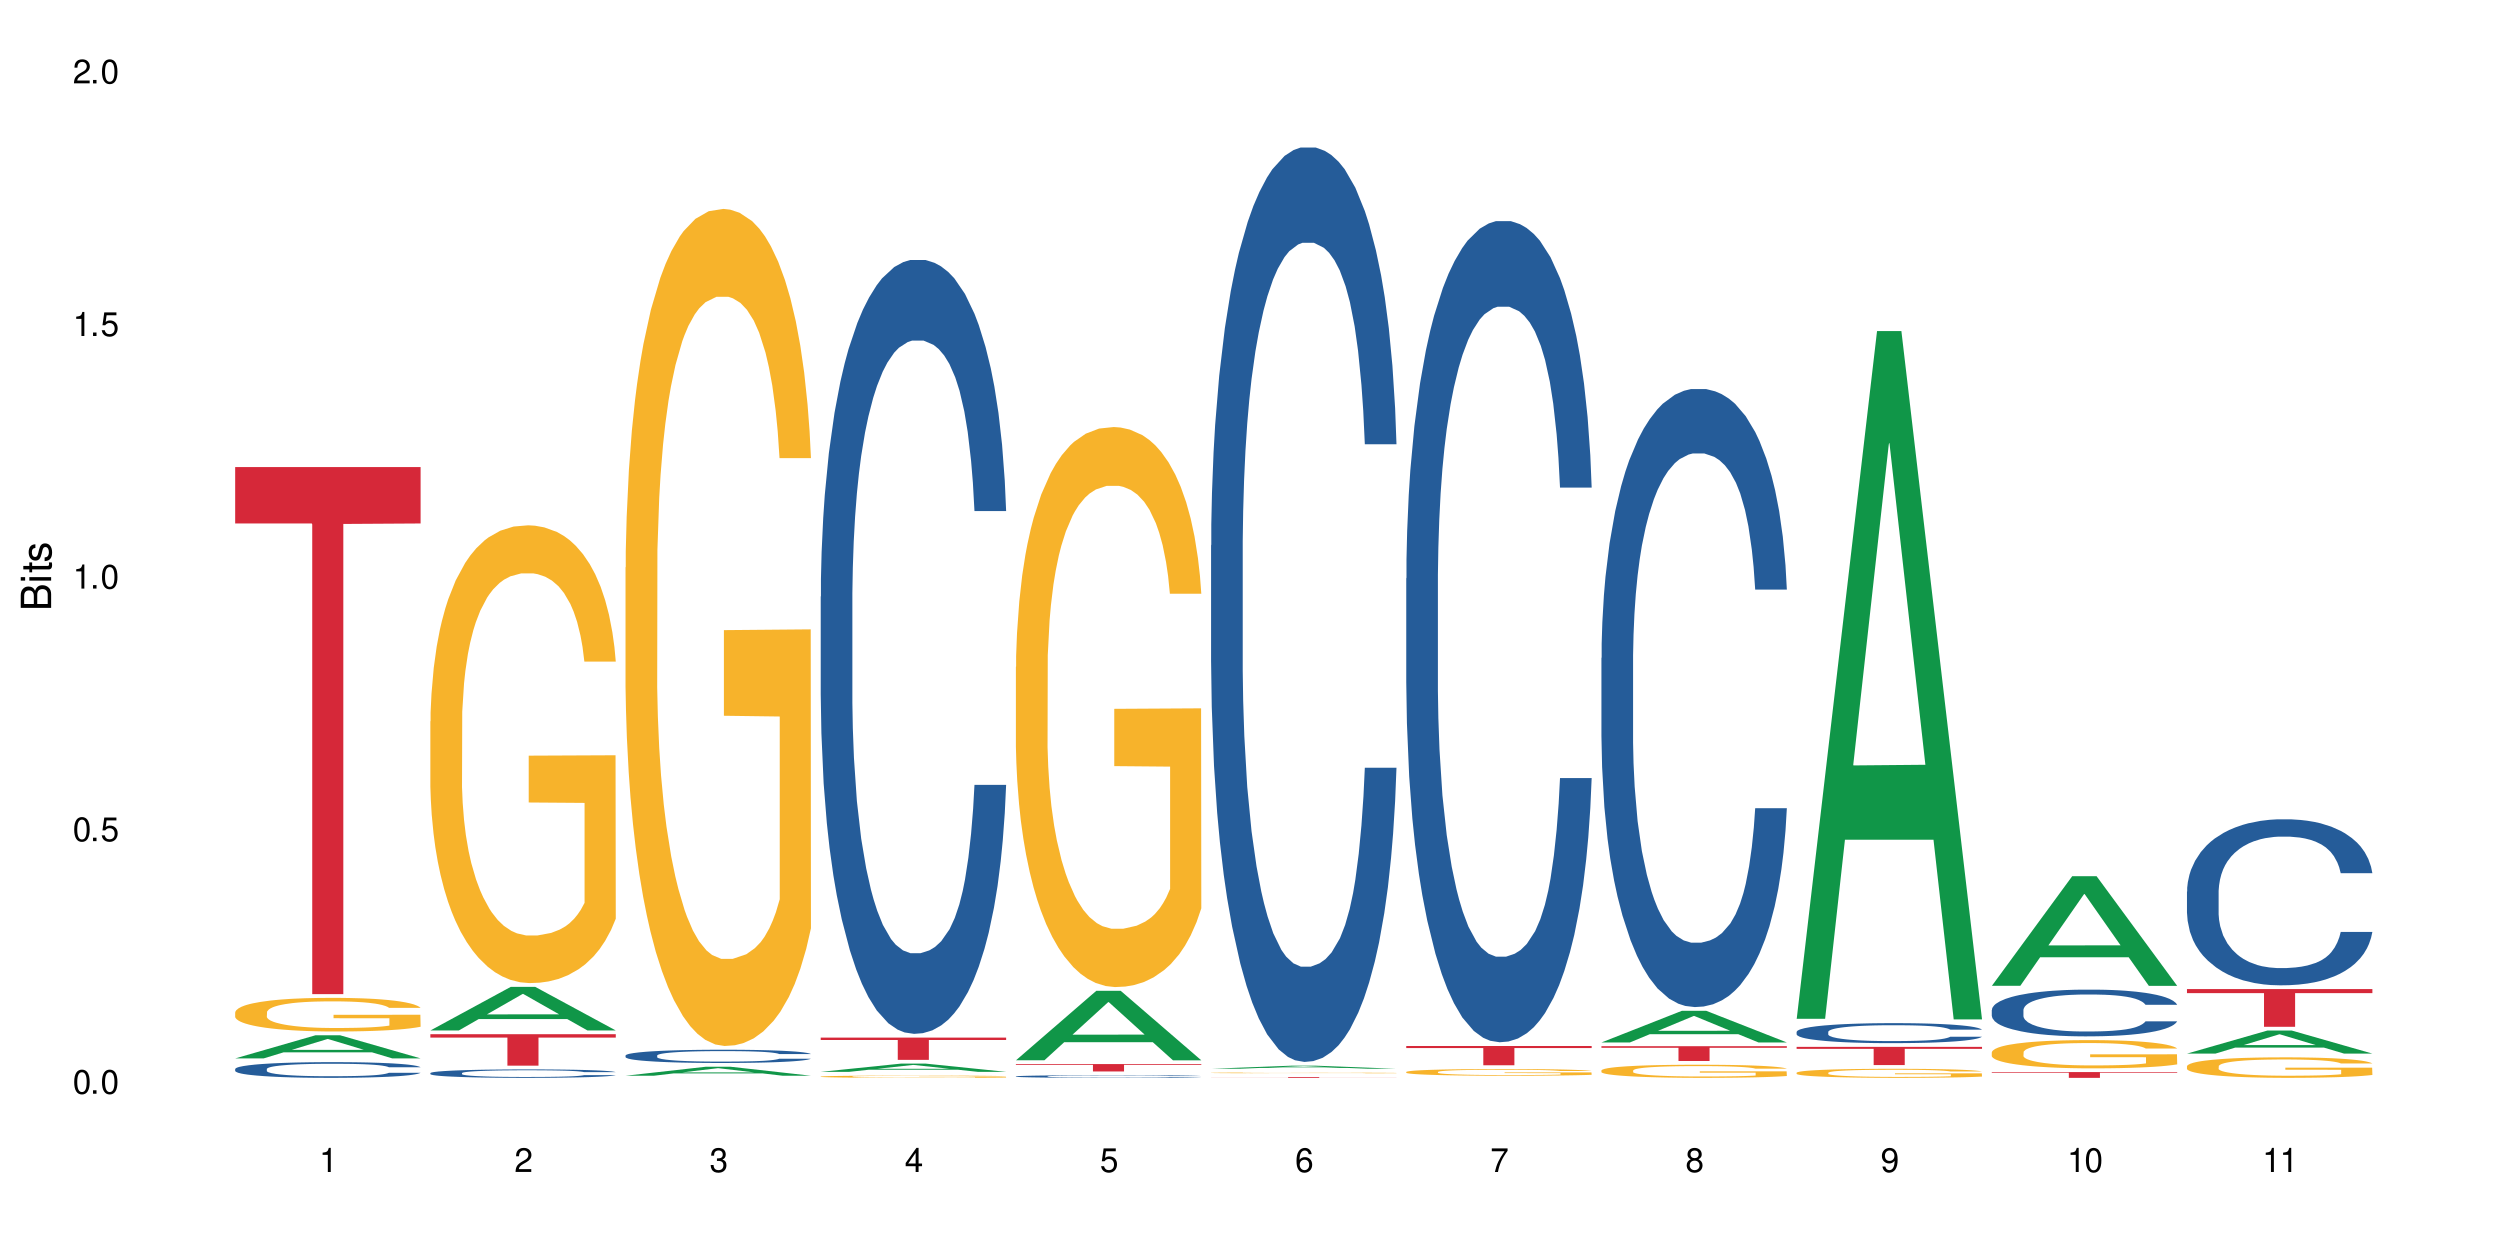 <?xml version="1.0" encoding="UTF-8"?>
<svg xmlns="http://www.w3.org/2000/svg" xmlns:xlink="http://www.w3.org/1999/xlink" width="720" height="360" viewBox="0 0 720 360">
<defs>
<g>
<g id="glyph-0-0">
</g>
<g id="glyph-0-1">
<path d="M 2.641 -6.938 C 2 -6.938 1.422 -6.656 1.078 -6.172 C 0.641 -5.562 0.406 -4.641 0.406 -3.359 C 0.406 -1.016 1.188 0.219 2.641 0.219 C 4.078 0.219 4.859 -1.016 4.859 -3.297 C 4.859 -4.641 4.656 -5.547 4.203 -6.172 C 3.844 -6.656 3.281 -6.938 2.641 -6.938 Z M 2.641 -6.188 C 3.547 -6.188 4 -5.25 4 -3.375 C 4 -1.406 3.562 -0.484 2.625 -0.484 C 1.734 -0.484 1.281 -1.438 1.281 -3.344 C 1.281 -5.25 1.734 -6.188 2.641 -6.188 Z M 2.641 -6.188 "/>
</g>
<g id="glyph-0-2">
<path d="M 1.828 -1 L 0.828 -1 L 0.828 0 L 1.828 0 Z M 1.828 -1 "/>
</g>
<g id="glyph-0-3">
<path d="M 4.562 -6.797 L 1.062 -6.797 L 0.547 -3.094 L 1.328 -3.094 C 1.719 -3.562 2.047 -3.734 2.578 -3.734 C 3.484 -3.734 4.062 -3.109 4.062 -2.094 C 4.062 -1.125 3.484 -0.531 2.578 -0.531 C 1.828 -0.531 1.375 -0.906 1.188 -1.672 L 0.328 -1.672 C 0.453 -1.109 0.547 -0.844 0.75 -0.594 C 1.125 -0.078 1.828 0.219 2.594 0.219 C 3.969 0.219 4.922 -0.781 4.922 -2.219 C 4.922 -3.562 4.031 -4.484 2.719 -4.484 C 2.25 -4.484 1.859 -4.359 1.469 -4.062 L 1.734 -5.969 L 4.562 -5.969 Z M 4.562 -6.797 "/>
</g>
<g id="glyph-0-4">
<path d="M 2.484 -4.938 L 2.484 0 L 3.328 0 L 3.328 -6.938 L 2.766 -6.938 C 2.469 -5.875 2.281 -5.734 0.984 -5.562 L 0.984 -4.938 Z M 2.484 -4.938 "/>
</g>
<g id="glyph-0-5">
<path d="M 4.859 -0.828 L 1.281 -0.828 C 1.359 -1.406 1.672 -1.781 2.5 -2.281 L 3.469 -2.828 C 4.406 -3.344 4.906 -4.062 4.906 -4.906 C 4.906 -5.484 4.672 -6.031 4.266 -6.406 C 3.859 -6.766 3.375 -6.938 2.719 -6.938 C 1.859 -6.938 1.219 -6.625 0.844 -6.031 C 0.609 -5.672 0.5 -5.234 0.484 -4.531 L 1.328 -4.531 C 1.359 -5.016 1.406 -5.281 1.531 -5.516 C 1.75 -5.938 2.188 -6.203 2.703 -6.203 C 3.469 -6.203 4.031 -5.641 4.031 -4.891 C 4.031 -4.344 3.719 -3.859 3.125 -3.516 L 2.234 -3 C 0.812 -2.172 0.406 -1.531 0.328 -0.016 L 4.859 -0.016 Z M 4.859 -0.828 "/>
</g>
<g id="glyph-0-6">
<path d="M 2.125 -3.188 L 2.578 -3.188 C 3.5 -3.188 3.984 -2.766 3.984 -1.922 C 3.984 -1.062 3.469 -0.531 2.594 -0.531 C 1.656 -0.531 1.203 -1 1.156 -2.016 L 0.312 -2.016 C 0.344 -1.453 0.438 -1.094 0.609 -0.781 C 0.953 -0.109 1.625 0.219 2.547 0.219 C 3.953 0.219 4.859 -0.625 4.859 -1.938 C 4.859 -2.828 4.516 -3.297 3.703 -3.594 C 4.344 -3.844 4.656 -4.328 4.656 -5.031 C 4.656 -6.219 3.875 -6.938 2.578 -6.938 C 1.203 -6.938 0.484 -6.172 0.453 -4.703 L 1.297 -4.703 C 1.312 -5.125 1.344 -5.359 1.453 -5.578 C 1.641 -5.969 2.062 -6.203 2.594 -6.203 C 3.344 -6.203 3.797 -5.75 3.797 -5 C 3.797 -4.516 3.609 -4.219 3.25 -4.047 C 3.016 -3.953 2.703 -3.922 2.125 -3.906 Z M 2.125 -3.188 "/>
</g>
<g id="glyph-0-7">
<path d="M 3.141 -1.672 L 3.141 0 L 3.984 0 L 3.984 -1.672 L 4.984 -1.672 L 4.984 -2.438 L 3.984 -2.438 L 3.984 -6.938 L 3.359 -6.938 L 0.266 -2.578 L 0.266 -1.672 Z M 3.141 -2.438 L 1 -2.438 L 3.141 -5.5 Z M 3.141 -2.438 "/>
</g>
<g id="glyph-0-8">
<path d="M 4.781 -5.125 C 4.609 -6.266 3.891 -6.938 2.844 -6.938 C 2.094 -6.938 1.422 -6.578 1.031 -5.953 C 0.594 -5.266 0.406 -4.422 0.406 -3.172 C 0.406 -2 0.578 -1.25 0.984 -0.641 C 1.359 -0.078 1.953 0.219 2.703 0.219 C 3.984 0.219 4.922 -0.75 4.922 -2.094 C 4.922 -3.375 4.062 -4.281 2.844 -4.281 C 2.172 -4.281 1.641 -4.031 1.281 -3.516 C 1.281 -5.234 1.828 -6.188 2.797 -6.188 C 3.391 -6.188 3.797 -5.797 3.938 -5.125 Z M 2.734 -3.531 C 3.547 -3.531 4.062 -2.953 4.062 -2.031 C 4.062 -1.156 3.484 -0.531 2.703 -0.531 C 1.922 -0.531 1.328 -1.188 1.328 -2.078 C 1.328 -2.938 1.906 -3.531 2.734 -3.531 Z M 2.734 -3.531 "/>
</g>
<g id="glyph-0-9">
<path d="M 4.984 -6.797 L 0.438 -6.797 L 0.438 -5.969 L 4.109 -5.969 C 2.5 -3.656 1.828 -2.234 1.328 0 L 2.219 0 C 2.594 -2.172 3.453 -4.047 4.984 -6.094 Z M 4.984 -6.797 "/>
</g>
<g id="glyph-0-10">
<path d="M 3.75 -3.656 C 4.469 -4.094 4.688 -4.438 4.688 -5.078 C 4.688 -6.172 3.844 -6.938 2.641 -6.938 C 1.438 -6.938 0.594 -6.172 0.594 -5.094 C 0.594 -4.438 0.812 -4.094 1.516 -3.656 C 0.734 -3.266 0.359 -2.703 0.359 -1.922 C 0.359 -0.656 1.281 0.219 2.641 0.219 C 3.984 0.219 4.922 -0.656 4.922 -1.922 C 4.922 -2.703 4.531 -3.266 3.75 -3.656 Z M 2.641 -6.188 C 3.359 -6.188 3.812 -5.75 3.812 -5.062 C 3.812 -4.406 3.344 -3.984 2.641 -3.984 C 1.922 -3.984 1.453 -4.406 1.453 -5.078 C 1.453 -5.75 1.922 -6.188 2.641 -6.188 Z M 2.641 -3.266 C 3.484 -3.266 4.062 -2.719 4.062 -1.906 C 4.062 -1.078 3.484 -0.531 2.625 -0.531 C 1.797 -0.531 1.219 -1.094 1.219 -1.906 C 1.219 -2.719 1.781 -3.266 2.641 -3.266 Z M 2.641 -3.266 "/>
</g>
<g id="glyph-0-11">
<path d="M 0.516 -1.578 C 0.672 -0.453 1.406 0.219 2.438 0.219 C 3.188 0.219 3.859 -0.141 4.266 -0.766 C 4.688 -1.453 4.891 -2.297 4.891 -3.547 C 4.891 -4.719 4.703 -5.453 4.312 -6.078 C 3.938 -6.641 3.344 -6.938 2.594 -6.938 C 1.297 -6.938 0.359 -5.969 0.359 -4.625 C 0.359 -3.344 1.234 -2.453 2.453 -2.453 C 3.094 -2.453 3.578 -2.672 4.016 -3.203 C 4 -1.484 3.469 -0.531 2.5 -0.531 C 1.906 -0.531 1.484 -0.906 1.359 -1.578 Z M 2.578 -6.203 C 3.375 -6.203 3.969 -5.531 3.969 -4.641 C 3.969 -3.797 3.391 -3.188 2.547 -3.188 C 1.734 -3.188 1.234 -3.766 1.234 -4.688 C 1.234 -5.562 1.797 -6.203 2.578 -6.203 Z M 2.578 -6.203 "/>
</g>
<g id="glyph-1-0">
</g>
<g id="glyph-1-1">
<path d="M 0 -0.953 L 0 -4.891 C 0 -5.719 -0.234 -6.344 -0.734 -6.797 C -1.188 -7.234 -1.812 -7.469 -2.5 -7.469 C -3.547 -7.469 -4.188 -7 -4.625 -5.875 C -4.984 -6.688 -5.625 -7.094 -6.531 -7.094 C -7.172 -7.094 -7.734 -6.859 -8.141 -6.391 C -8.562 -5.922 -8.75 -5.344 -8.75 -4.5 L -8.75 -0.953 Z M -4.984 -2.062 L -7.766 -2.062 L -7.766 -4.219 C -7.766 -4.844 -7.688 -5.203 -7.453 -5.5 C -7.219 -5.812 -6.859 -5.969 -6.375 -5.969 C -5.891 -5.969 -5.531 -5.812 -5.297 -5.5 C -5.062 -5.203 -4.984 -4.844 -4.984 -4.219 Z M -0.984 -2.062 L -4 -2.062 L -4 -4.781 C -4 -5.766 -3.438 -6.359 -2.484 -6.359 C -1.547 -6.359 -0.984 -5.766 -0.984 -4.781 Z M -0.984 -2.062 "/>
</g>
<g id="glyph-1-2">
<path d="M -6.281 -1.797 L -6.281 -0.797 L 0 -0.797 L 0 -1.797 Z M -8.75 -1.797 L -8.75 -0.797 L -7.484 -0.797 L -7.484 -1.797 Z M -8.75 -1.797 "/>
</g>
<g id="glyph-1-3">
<path d="M -6.281 -3.047 L -6.281 -2.016 L -8.016 -2.016 L -8.016 -1.016 L -6.281 -1.016 L -6.281 -0.172 L -5.469 -0.172 L -5.469 -1.016 L -0.719 -1.016 C -0.078 -1.016 0.281 -1.453 0.281 -2.234 C 0.281 -2.5 0.25 -2.719 0.188 -3.047 L -0.641 -3.047 C -0.609 -2.906 -0.594 -2.766 -0.594 -2.562 C -0.594 -2.141 -0.719 -2.016 -1.156 -2.016 L -5.469 -2.016 L -5.469 -3.047 Z M -6.281 -3.047 "/>
</g>
<g id="glyph-1-4">
<path d="M -4.531 -5.25 C -5.766 -5.25 -6.469 -4.422 -6.469 -2.969 C -6.469 -1.516 -5.719 -0.562 -4.547 -0.562 C -3.562 -0.562 -3.094 -1.062 -2.734 -2.562 L -2.516 -3.484 C -2.344 -4.188 -2.094 -4.469 -1.641 -4.469 C -1.047 -4.469 -0.641 -3.875 -0.641 -3 C -0.641 -2.453 -0.797 -2 -1.062 -1.75 C -1.25 -1.594 -1.422 -1.531 -1.875 -1.469 L -1.875 -0.406 C -0.422 -0.453 0.281 -1.266 0.281 -2.922 C 0.281 -4.5 -0.5 -5.516 -1.719 -5.516 C -2.656 -5.516 -3.172 -4.984 -3.469 -3.734 L -3.703 -2.766 C -3.891 -1.953 -4.156 -1.609 -4.594 -1.609 C -5.188 -1.609 -5.547 -2.125 -5.547 -2.938 C -5.547 -3.75 -5.203 -4.172 -4.531 -4.203 Z M -4.531 -5.25 "/>
</g>
</g>
</defs>
<rect x="-72" y="-36" width="864" height="432" fill="rgb(100%, 100%, 100%)" fill-opacity="1"/>
<path fill-rule="nonzero" fill="rgb(6.275%, 58.824%, 28.235%)" fill-opacity="1" d="M 67.73 304.816 L 67.789 304.809 L 90.895 298.148 L 97.91 298.148 L 121.133 304.82 L 112.973 304.82 L 107.152 303.078 L 81.652 303.078 L 75.945 304.816 L 67.73 304.816 L 84.105 302.359 L 104.816 302.352 L 94.488 299.238 L 94.375 299.23 L 94.262 299.25 L 84.047 302.352 L 84.105 302.359 Z M 67.73 304.816 "/>
<path fill-rule="nonzero" fill="rgb(14.51%, 36.078%, 60%)" fill-opacity="1" d="M 67.73 307.867 L 67.797 307.863 L 67.797 307.762 L 67.992 307.605 L 68.449 307.406 L 68.902 307.27 L 70.074 307.027 L 71.703 306.793 L 73.398 306.609 L 74.633 306.5 L 75.742 306.418 L 78.281 306.266 L 79.91 306.188 L 81.668 306.117 L 83.816 306.047 L 85.379 306.004 L 88.895 305.941 L 91.5 305.91 L 93.52 305.898 L 97.883 305.898 L 100.488 305.914 L 102.375 305.934 L 104.461 305.969 L 106.219 306.004 L 109.281 306.098 L 112.016 306.211 L 113.254 306.277 L 115.207 306.406 L 116.703 306.531 L 117.746 306.637 L 118.918 306.793 L 119.961 306.977 L 120.742 307.188 L 121.133 307.367 L 112.016 307.367 L 111.559 307.199 L 111.039 307.07 L 110.062 306.902 L 109.086 306.781 L 107.715 306.664 L 106.48 306.586 L 104.785 306.504 L 103.289 306.457 L 101.727 306.418 L 100.227 306.395 L 97.363 306.371 L 94.039 306.371 L 92.805 306.379 L 90.262 306.41 L 88.895 306.441 L 86.941 306.496 L 85.574 306.551 L 83.945 306.633 L 82.84 306.703 L 81.473 306.812 L 80.496 306.906 L 79.387 307.043 L 78.738 307.148 L 78.152 307.262 L 77.629 307.398 L 77.238 307.543 L 76.977 307.695 L 76.848 307.844 L 76.848 308.484 L 76.977 308.633 L 77.305 308.809 L 78.152 309.059 L 79.387 309.281 L 80.82 309.453 L 82.188 309.578 L 82.969 309.637 L 84.012 309.699 L 85.641 309.785 L 87.984 309.867 L 89.352 309.898 L 91.438 309.934 L 93.586 309.949 L 96.449 309.949 L 98.988 309.934 L 100.684 309.91 L 102.441 309.879 L 104.852 309.809 L 106.348 309.742 L 107.652 309.664 L 108.629 309.586 L 109.281 309.52 L 110.258 309.391 L 111.039 309.25 L 111.625 309.105 L 112.016 308.965 L 121.133 308.965 L 120.742 309.129 L 120.156 309.293 L 119.57 309.41 L 118.656 309.555 L 117.613 309.684 L 116.117 309.828 L 114.879 309.926 L 113.254 310.027 L 111.754 310.105 L 110.125 310.176 L 107.715 310.258 L 106.152 310.301 L 104.461 310.336 L 102.441 310.371 L 99.902 310.398 L 97.168 310.418 L 94.625 310.422 L 91.891 310.41 L 89.871 310.395 L 87.203 310.359 L 83.883 310.285 L 81.473 310.207 L 79.582 310.125 L 77.957 310.043 L 76.133 309.934 L 73.789 309.75 L 72.355 309.609 L 71.379 309.496 L 70.27 309.332 L 69.488 309.188 L 68.578 308.957 L 67.926 308.664 L 67.73 308.438 Z M 67.73 307.867 "/>
<path fill-rule="nonzero" fill="rgb(96.863%, 70.196%, 16.863%)" fill-opacity="1" d="M 67.73 291.531 L 67.797 291.523 L 67.797 291.344 L 68.055 290.949 L 68.707 290.398 L 69.555 289.949 L 70.465 289.594 L 71.051 289.406 L 72.027 289.141 L 72.875 288.949 L 75.023 288.551 L 77.762 288.176 L 79.258 288.02 L 80.949 287.867 L 83.359 287.699 L 84.469 287.637 L 87.855 287.496 L 91.695 287.406 L 95.93 287.383 L 97.883 287.391 L 100.555 287.426 L 104.199 287.523 L 106.285 287.613 L 107.91 287.699 L 109.605 287.816 L 111.688 287.992 L 113.645 288.203 L 115.207 288.418 L 116.77 288.684 L 118.07 288.965 L 119.18 289.273 L 120.156 289.648 L 120.742 289.957 L 121.133 290.266 L 112.078 290.266 L 111.559 289.957 L 110.973 289.719 L 109.996 289.426 L 109.02 289.215 L 108.043 289.043 L 106.219 288.816 L 104.656 288.672 L 102.703 288.551 L 100.812 288.469 L 98.664 288.418 L 97.363 288.398 L 93.91 288.398 L 90.785 288.461 L 88.961 288.531 L 87.66 288.602 L 85.836 288.734 L 84.727 288.84 L 84.078 288.914 L 82.125 289.188 L 80.82 289.434 L 80.105 289.602 L 79.191 289.867 L 78.543 290.105 L 77.824 290.461 L 77.434 290.727 L 76.914 291.328 L 76.848 292.922 L 77.043 293.258 L 77.434 293.621 L 77.957 293.938 L 78.738 294.273 L 79.52 294.531 L 80.887 294.875 L 82.059 295.105 L 82.969 295.258 L 84.727 295.496 L 85.445 295.574 L 87.137 295.734 L 88.895 295.859 L 91.047 295.965 L 92.672 296.02 L 95.277 296.062 L 98.598 296.062 L 102.508 296.008 L 104.98 295.938 L 106.676 295.867 L 107.781 295.805 L 109.148 295.707 L 110.125 295.621 L 111.039 295.523 L 112.145 295.371 L 112.145 293.258 L 96.059 293.25 L 96.059 292.258 L 121.066 292.25 L 121.133 295.707 L 119.766 295.945 L 118.07 296.176 L 116.441 296.355 L 114.75 296.504 L 112.34 296.672 L 110.387 296.777 L 107.391 296.902 L 104.656 296.98 L 101.789 297.035 L 99.25 297.062 L 96.254 297.07 L 93.586 297.055 L 90.719 297 L 88.441 296.93 L 86.355 296.84 L 84.273 296.727 L 81.668 296.539 L 79.973 296.391 L 78.215 296.203 L 76.457 295.984 L 74.895 295.742 L 73.852 295.559 L 72.812 295.344 L 71.703 295.078 L 70.66 294.777 L 69.879 294.504 L 69.164 294.195 L 68.645 293.902 L 68.121 293.504 L 67.859 293.188 L 67.73 292.91 Z M 67.73 291.531 "/>
<path fill-rule="nonzero" fill="rgb(83.922%, 15.686%, 22.353%)" fill-opacity="1" d="M 67.73 134.508 L 121.133 134.508 L 121.133 150.758 L 98.875 150.898 L 98.875 286.305 L 89.922 286.305 L 89.922 151.043 L 89.793 150.758 L 67.73 150.758 Z M 67.73 134.508 "/>
<path fill-rule="nonzero" fill="rgb(6.275%, 58.824%, 28.235%)" fill-opacity="1" d="M 123.941 296.766 L 124 296.754 L 147.105 284.211 L 154.125 284.211 L 177.344 296.777 L 169.184 296.777 L 163.367 293.496 L 137.863 293.496 L 132.156 296.766 L 123.941 296.766 L 140.316 292.141 L 161.027 292.129 L 150.699 286.262 L 150.586 286.25 L 150.473 286.285 L 140.258 292.129 L 140.316 292.141 Z M 123.941 296.766 "/>
<path fill-rule="nonzero" fill="rgb(14.51%, 36.078%, 60%)" fill-opacity="1" d="M 123.941 309.047 L 124.008 309.043 L 124.008 308.992 L 124.203 308.906 L 124.66 308.801 L 125.113 308.727 L 126.285 308.594 L 127.914 308.469 L 129.609 308.371 L 130.844 308.312 L 131.953 308.27 L 134.492 308.188 L 136.121 308.145 L 137.879 308.105 L 140.027 308.066 L 141.59 308.047 L 145.109 308.012 L 147.711 307.996 L 149.73 307.988 L 154.094 307.988 L 156.699 307.996 L 158.59 308.008 L 160.672 308.027 L 162.43 308.047 L 165.492 308.094 L 168.227 308.156 L 169.465 308.191 L 171.418 308.262 L 172.914 308.328 L 173.957 308.387 L 175.129 308.469 L 176.172 308.566 L 176.953 308.684 L 177.344 308.777 L 168.227 308.777 L 167.77 308.688 L 167.25 308.621 L 166.273 308.527 L 165.297 308.465 L 163.93 308.398 L 162.691 308.355 L 160.996 308.316 L 159.5 308.289 L 157.938 308.27 L 156.438 308.254 L 153.574 308.242 L 150.254 308.242 L 149.016 308.246 L 146.477 308.266 L 145.109 308.277 L 143.152 308.309 L 141.785 308.34 L 140.156 308.383 L 139.051 308.422 L 137.684 308.48 L 136.707 308.531 L 135.598 308.605 L 134.949 308.66 L 134.363 308.723 L 133.84 308.797 L 133.449 308.871 L 133.191 308.957 L 133.059 309.035 L 133.059 309.379 L 133.191 309.461 L 133.516 309.555 L 134.363 309.688 L 135.598 309.809 L 137.031 309.898 L 138.398 309.965 L 139.18 309.996 L 140.223 310.035 L 141.852 310.078 L 144.195 310.121 L 145.562 310.141 L 147.648 310.156 L 149.797 310.168 L 152.66 310.168 L 155.203 310.156 L 156.895 310.148 L 158.652 310.129 L 161.062 310.09 L 162.559 310.055 L 163.863 310.012 L 164.84 309.973 L 165.492 309.938 L 166.469 309.867 L 167.25 309.793 L 167.836 309.715 L 168.227 309.637 L 177.344 309.637 L 176.953 309.727 L 176.367 309.812 L 175.781 309.879 L 174.867 309.957 L 173.828 310.023 L 172.328 310.102 L 171.09 310.152 L 169.465 310.211 L 167.965 310.25 L 166.336 310.289 L 163.93 310.332 L 162.363 310.355 L 160.672 310.375 L 158.652 310.395 L 156.113 310.41 L 153.379 310.418 L 150.84 310.422 L 148.102 310.414 L 146.086 310.406 L 143.414 310.387 L 140.094 310.348 L 137.684 310.305 L 135.793 310.262 L 134.168 310.219 L 132.344 310.156 L 130 310.059 L 128.566 309.984 L 127.59 309.922 L 126.48 309.836 L 125.699 309.758 L 124.789 309.633 L 124.137 309.477 L 123.941 309.352 Z M 123.941 309.047 "/>
<path fill-rule="nonzero" fill="rgb(96.863%, 70.196%, 16.863%)" fill-opacity="1" d="M 123.941 207.758 L 124.008 207.637 L 124.008 205.23 L 124.27 199.809 L 124.918 192.344 L 125.766 186.203 L 126.676 181.387 L 127.266 178.859 L 128.242 175.246 L 129.086 172.598 L 131.234 167.18 L 133.973 162.121 L 135.469 159.953 L 137.164 157.906 L 139.57 155.621 L 140.68 154.777 L 144.066 152.852 L 147.906 151.645 L 152.141 151.285 L 154.094 151.406 L 156.766 151.887 L 160.41 153.211 L 162.496 154.414 L 164.125 155.621 L 165.816 157.184 L 167.902 159.594 L 169.855 162.484 L 171.418 165.371 L 172.98 168.984 L 174.281 172.84 L 175.391 177.051 L 176.367 182.109 L 176.953 186.324 L 177.344 190.539 L 168.293 190.539 L 167.77 186.324 L 167.184 183.074 L 166.207 179.102 L 165.23 176.211 L 164.254 173.922 L 162.43 170.793 L 160.867 168.863 L 158.914 167.18 L 157.023 166.094 L 154.875 165.371 L 153.574 165.133 L 150.121 165.133 L 146.996 165.977 L 145.172 166.938 L 143.871 167.902 L 142.047 169.707 L 140.941 171.152 L 140.289 172.117 L 138.336 175.848 L 137.031 179.219 L 136.316 181.508 L 135.402 185.121 L 134.754 188.371 L 134.035 193.188 L 133.645 196.801 L 133.125 204.988 L 133.059 226.66 L 133.254 231.238 L 133.645 236.176 L 134.168 240.508 L 134.949 245.086 L 135.73 248.574 L 137.098 253.273 L 138.27 256.402 L 139.18 258.449 L 140.941 261.699 L 141.656 262.785 L 143.348 264.953 L 145.109 266.637 L 147.258 268.082 L 148.883 268.805 L 151.488 269.406 L 154.812 269.406 L 158.719 268.684 L 161.191 267.723 L 162.887 266.758 L 163.992 265.914 L 165.359 264.59 L 166.336 263.387 L 167.25 262.062 L 168.355 260.016 L 168.355 231.238 L 152.27 231.117 L 152.27 217.629 L 177.277 217.512 L 177.344 264.59 L 175.977 267.84 L 174.281 270.973 L 172.656 273.379 L 170.961 275.426 L 168.551 277.715 L 166.598 279.16 L 163.602 280.848 L 160.867 281.93 L 158 282.652 L 155.461 283.012 L 152.465 283.133 L 149.797 282.895 L 146.93 282.172 L 144.652 281.207 L 142.566 280.004 L 140.484 278.438 L 137.879 275.91 L 136.188 273.863 L 134.426 271.332 L 132.668 268.324 L 131.105 265.07 L 130.062 262.543 L 129.023 259.652 L 127.914 256.043 L 126.871 251.949 L 126.09 248.215 L 125.375 244 L 124.855 240.027 L 124.332 234.609 L 124.074 230.273 L 123.941 226.543 Z M 123.941 207.758 "/>
<path fill-rule="nonzero" fill="rgb(83.922%, 15.686%, 22.353%)" fill-opacity="1" d="M 123.941 297.852 L 177.344 297.852 L 177.344 298.824 L 155.086 298.832 L 155.086 306.91 L 146.133 306.91 L 146.133 298.84 L 146.004 298.824 L 123.941 298.824 Z M 123.941 297.852 "/>
<path fill-rule="nonzero" fill="rgb(6.275%, 58.824%, 28.235%)" fill-opacity="1" d="M 180.152 309.805 L 180.211 309.805 L 203.316 307.215 L 210.336 307.215 L 233.555 309.809 L 225.395 309.809 L 219.578 309.133 L 194.074 309.133 L 188.371 309.805 L 180.152 309.805 L 196.527 308.852 L 217.238 308.848 L 206.91 307.641 L 206.797 307.637 L 206.684 307.645 L 196.473 308.848 L 196.527 308.852 Z M 180.152 309.805 "/>
<path fill-rule="nonzero" fill="rgb(14.51%, 36.078%, 60%)" fill-opacity="1" d="M 180.152 303.984 L 180.219 303.98 L 180.219 303.898 L 180.414 303.766 L 180.871 303.598 L 181.324 303.48 L 182.5 303.277 L 184.125 303.078 L 185.82 302.922 L 187.059 302.832 L 188.164 302.762 L 190.703 302.633 L 192.332 302.566 L 194.09 302.508 L 196.238 302.449 L 197.801 302.414 L 201.32 302.359 L 203.922 302.336 L 205.941 302.324 L 210.305 302.324 L 212.91 302.336 L 214.801 302.355 L 216.883 302.383 L 218.641 302.414 L 221.703 302.492 L 224.438 302.59 L 225.676 302.645 L 227.629 302.754 L 229.125 302.855 L 230.168 302.949 L 231.34 303.078 L 232.383 303.234 L 233.164 303.41 L 233.555 303.562 L 224.438 303.562 L 223.98 303.422 L 223.461 303.312 L 222.484 303.172 L 221.508 303.07 L 220.141 302.969 L 218.902 302.902 L 217.207 302.836 L 215.711 302.793 L 214.148 302.762 L 212.648 302.742 L 209.785 302.723 L 206.465 302.723 L 205.227 302.727 L 202.688 302.758 L 201.32 302.781 L 199.363 302.828 L 197.996 302.875 L 196.371 302.945 L 195.262 303.004 L 193.895 303.094 L 192.918 303.176 L 191.812 303.289 L 191.16 303.379 L 190.574 303.477 L 190.051 303.59 L 189.66 303.711 L 189.402 303.84 L 189.27 303.965 L 189.27 304.508 L 189.402 304.633 L 189.727 304.777 L 190.574 304.992 L 191.812 305.176 L 193.242 305.324 L 194.609 305.43 L 195.395 305.477 L 196.434 305.531 L 198.062 305.602 L 200.406 305.672 L 201.773 305.699 L 203.859 305.727 L 206.008 305.742 L 208.875 305.742 L 211.414 305.727 L 213.105 305.711 L 214.863 305.684 L 217.273 305.625 L 218.773 305.566 L 220.074 305.5 L 221.051 305.434 L 221.703 305.379 L 222.68 305.27 L 223.461 305.152 L 224.047 305.031 L 224.438 304.91 L 233.555 304.91 L 233.164 305.051 L 232.578 305.188 L 231.992 305.289 L 231.082 305.41 L 230.039 305.52 L 228.539 305.641 L 227.305 305.723 L 225.676 305.809 L 224.176 305.875 L 222.551 305.934 L 220.141 306.004 L 218.578 306.039 L 216.883 306.07 L 214.863 306.098 L 212.324 306.121 L 209.59 306.137 L 207.051 306.141 L 204.316 306.133 L 202.297 306.117 L 199.625 306.086 L 196.305 306.023 L 193.895 305.957 L 192.008 305.891 L 190.379 305.82 L 188.555 305.727 L 186.211 305.574 L 184.777 305.457 L 183.801 305.359 L 182.695 305.223 L 181.914 305.102 L 181 304.906 L 180.348 304.656 L 180.152 304.465 Z M 180.152 303.984 "/>
<path fill-rule="nonzero" fill="rgb(96.863%, 70.196%, 16.863%)" fill-opacity="1" d="M 180.152 163.422 L 180.219 163.203 L 180.219 158.797 L 180.48 148.891 L 181.129 135.242 L 181.977 124.012 L 182.891 115.207 L 183.477 110.582 L 184.453 103.977 L 185.297 99.133 L 187.449 89.227 L 190.184 79.977 L 191.68 76.016 L 193.375 72.273 L 195.785 68.09 L 196.891 66.547 L 200.277 63.023 L 204.121 60.824 L 208.352 60.164 L 210.305 60.383 L 212.977 61.266 L 216.621 63.688 L 218.707 65.887 L 220.336 68.09 L 222.027 70.953 L 224.113 75.355 L 226.066 80.641 L 227.629 85.922 L 229.191 92.527 L 230.492 99.574 L 231.602 107.277 L 232.578 116.527 L 233.164 124.23 L 233.555 131.938 L 224.504 131.938 L 223.98 124.23 L 223.395 118.289 L 222.418 111.023 L 221.441 105.738 L 220.465 101.555 L 218.641 95.832 L 217.078 92.309 L 215.125 89.227 L 213.238 87.242 L 211.086 85.922 L 209.785 85.484 L 206.332 85.484 L 203.207 87.023 L 201.383 88.785 L 200.082 90.547 L 198.258 93.848 L 197.152 96.492 L 196.5 98.254 L 194.547 105.078 L 193.242 111.242 L 192.527 115.426 L 191.617 122.031 L 190.965 127.977 L 190.246 136.781 L 189.855 143.387 L 189.336 158.359 L 189.27 197.988 L 189.465 206.355 L 189.855 215.383 L 190.379 223.309 L 191.16 231.676 L 191.941 238.059 L 193.309 246.645 L 194.48 252.371 L 195.395 256.113 L 197.152 262.059 L 197.867 264.039 L 199.562 268.004 L 201.32 271.086 L 203.469 273.727 L 205.098 275.047 L 207.699 276.148 L 211.023 276.148 L 214.93 274.828 L 217.402 273.066 L 219.098 271.305 L 220.203 269.762 L 221.57 267.34 L 222.551 265.141 L 223.461 262.719 L 224.566 258.977 L 224.566 206.355 L 208.484 206.137 L 208.484 181.477 L 233.488 181.254 L 233.555 267.34 L 232.188 273.285 L 230.492 279.012 L 228.867 283.414 L 227.172 287.156 L 224.762 291.34 L 222.809 293.98 L 219.812 297.062 L 217.078 299.047 L 214.215 300.367 L 211.672 301.027 L 208.68 301.246 L 206.008 300.809 L 203.141 299.484 L 200.863 297.727 L 198.777 295.523 L 196.695 292.66 L 194.09 288.039 L 192.398 284.293 L 190.641 279.672 L 188.879 274.168 L 187.316 268.223 L 186.277 263.598 L 185.234 258.316 L 184.125 251.711 L 183.086 244.223 L 182.305 237.398 L 181.586 229.691 L 181.066 222.426 L 180.543 212.52 L 180.285 204.594 L 180.152 197.77 Z M 180.152 163.422 "/>
<path fill-rule="nonzero" fill="rgb(6.275%, 58.824%, 28.235%)" fill-opacity="1" d="M 236.367 308.691 L 236.422 308.688 L 259.527 306.316 L 266.547 306.316 L 289.766 308.691 L 281.609 308.691 L 275.789 308.074 L 250.285 308.074 L 244.582 308.691 L 236.367 308.691 L 252.738 307.816 L 273.449 307.812 L 263.121 306.703 L 263.008 306.699 L 262.895 306.707 L 252.684 307.812 L 252.738 307.816 Z M 236.367 308.691 "/>
<path fill-rule="nonzero" fill="rgb(14.51%, 36.078%, 60%)" fill-opacity="1" d="M 236.367 171.848 L 236.43 171.645 L 236.43 166.754 L 236.625 159.012 L 237.082 149.234 L 237.539 142.512 L 238.711 130.492 L 240.34 118.879 L 242.031 109.914 L 243.27 104.617 L 244.375 100.543 L 246.914 93.004 L 248.543 89.133 L 250.301 85.672 L 252.449 82.207 L 254.016 80.168 L 257.531 76.91 L 260.137 75.484 L 262.152 74.871 L 266.516 74.871 L 269.121 75.688 L 271.012 76.707 L 273.094 78.336 L 274.852 80.168 L 277.914 84.652 L 280.648 90.355 L 281.887 93.617 L 283.84 99.93 L 285.34 106.043 L 286.379 111.34 L 287.551 118.879 L 288.594 128.047 L 289.375 138.438 L 289.766 147.195 L 280.648 147.195 L 280.191 139.047 L 279.672 132.73 L 278.695 124.379 L 277.719 118.473 L 276.352 112.562 L 275.113 108.691 L 273.422 104.82 L 271.922 102.375 L 270.359 100.543 L 268.863 99.32 L 265.996 98.098 L 262.676 98.098 L 261.438 98.504 L 258.898 100.137 L 257.531 101.562 L 255.578 104.414 L 254.211 107.062 L 252.582 111.137 L 251.473 114.602 L 250.105 119.898 L 249.129 124.582 L 248.023 131.305 L 247.371 136.398 L 246.785 142.105 L 246.266 148.828 L 245.875 155.957 L 245.613 163.496 L 245.484 170.828 L 245.484 202.406 L 245.613 209.742 L 245.938 218.301 L 246.785 230.727 L 248.023 241.523 L 249.457 250.082 L 250.824 256.191 L 251.605 259.047 L 252.645 262.305 L 254.273 266.379 L 256.617 270.453 L 257.984 272.086 L 260.07 273.715 L 262.219 274.527 L 265.086 274.527 L 267.625 273.715 L 269.316 272.695 L 271.074 271.066 L 273.484 267.602 L 274.984 264.344 L 276.285 260.473 L 277.262 256.602 L 277.914 253.34 L 278.891 247.023 L 279.672 240.098 L 280.258 232.969 L 280.648 226.039 L 289.766 226.039 L 289.375 234.191 L 288.789 242.137 L 288.203 248.043 L 287.293 255.176 L 286.25 261.488 L 284.75 268.621 L 283.516 273.305 L 281.887 278.398 L 280.387 282.27 L 278.762 285.734 L 276.352 289.809 L 274.789 291.848 L 273.094 293.68 L 271.074 295.309 L 268.535 296.734 L 265.801 297.551 L 263.262 297.754 L 260.527 297.348 L 258.508 296.531 L 255.836 294.699 L 252.516 291.031 L 250.105 287.16 L 248.219 283.289 L 246.59 279.215 L 244.766 273.715 L 242.422 264.75 L 240.988 257.824 L 240.012 252.117 L 238.906 244.172 L 238.125 237.043 L 237.211 225.633 L 236.562 211.168 L 236.367 199.965 Z M 236.367 171.848 "/>
<path fill-rule="nonzero" fill="rgb(96.863%, 70.196%, 16.863%)" fill-opacity="1" d="M 236.367 310.047 L 236.43 310.047 L 236.43 310.035 L 236.691 310.008 L 237.344 309.973 L 238.188 309.941 L 239.102 309.918 L 240.664 309.887 L 241.512 309.875 L 243.66 309.848 L 246.395 309.824 L 247.891 309.812 L 249.586 309.801 L 251.996 309.789 L 253.102 309.785 L 256.488 309.777 L 260.332 309.77 L 266.516 309.77 L 269.188 309.773 L 272.836 309.777 L 274.918 309.785 L 276.547 309.789 L 278.238 309.797 L 280.324 309.809 L 282.277 309.824 L 285.402 309.855 L 286.707 309.875 L 287.812 309.895 L 288.789 309.922 L 289.375 309.941 L 289.766 309.965 L 280.715 309.965 L 280.191 309.941 L 279.605 309.926 L 278.629 309.906 L 277.652 309.891 L 276.676 309.883 L 274.852 309.867 L 273.289 309.855 L 271.336 309.848 L 269.449 309.844 L 267.301 309.84 L 265.996 309.836 L 262.543 309.836 L 259.418 309.84 L 257.594 309.848 L 256.293 309.852 L 254.469 309.859 L 253.363 309.867 L 252.711 309.871 L 250.758 309.891 L 249.457 309.906 L 248.738 309.918 L 247.828 309.938 L 247.176 309.953 L 246.461 309.977 L 246.07 309.992 L 245.547 310.035 L 245.484 310.141 L 245.68 310.164 L 246.07 310.188 L 246.59 310.211 L 248.152 310.25 L 249.52 310.273 L 250.691 310.289 L 251.605 310.297 L 253.363 310.312 L 254.078 310.32 L 255.773 310.332 L 257.531 310.34 L 259.68 310.348 L 261.309 310.348 L 263.914 310.352 L 267.234 310.352 L 271.141 310.348 L 273.617 310.344 L 275.309 310.34 L 276.418 310.336 L 277.785 310.328 L 278.762 310.324 L 279.672 310.316 L 280.781 310.305 L 280.781 310.164 L 264.695 310.164 L 264.695 310.098 L 289.699 310.098 L 289.766 310.328 L 288.398 310.344 L 286.707 310.359 L 285.078 310.371 L 283.383 310.383 L 280.977 310.395 L 279.02 310.402 L 276.023 310.41 L 273.289 310.414 L 270.426 310.418 L 267.887 310.418 L 264.891 310.422 L 262.219 310.418 L 259.355 310.414 L 257.074 310.41 L 254.992 310.406 L 252.906 310.398 L 250.301 310.383 L 248.609 310.375 L 246.852 310.363 L 245.094 310.348 L 243.527 310.332 L 242.488 310.32 L 241.445 310.305 L 240.34 310.285 L 239.297 310.266 L 238.516 310.246 L 237.797 310.227 L 237.277 310.207 L 236.758 310.18 L 236.496 310.16 L 236.367 310.141 Z M 236.367 310.047 "/>
<path fill-rule="nonzero" fill="rgb(83.922%, 15.686%, 22.353%)" fill-opacity="1" d="M 236.367 298.832 L 289.766 298.832 L 289.766 299.516 L 267.512 299.523 L 267.512 305.238 L 258.555 305.238 L 258.555 299.527 L 258.426 299.516 L 236.367 299.516 Z M 236.367 298.832 "/>
<path fill-rule="nonzero" fill="rgb(6.275%, 58.824%, 28.235%)" fill-opacity="1" d="M 292.578 305.355 L 292.633 305.336 L 315.738 285.352 L 322.758 285.352 L 345.977 305.375 L 337.82 305.375 L 332 300.148 L 306.496 300.148 L 300.793 305.355 L 292.578 305.355 L 308.949 297.984 L 329.66 297.969 L 319.336 288.625 L 319.219 288.605 L 319.105 288.66 L 308.895 297.969 L 308.949 297.984 Z M 292.578 305.355 "/>
<path fill-rule="nonzero" fill="rgb(14.51%, 36.078%, 60%)" fill-opacity="1" d="M 292.578 309.992 L 292.641 309.992 L 292.641 309.973 L 292.836 309.949 L 293.293 309.914 L 293.75 309.891 L 294.922 309.852 L 296.551 309.812 L 298.242 309.781 L 299.48 309.762 L 300.586 309.75 L 303.125 309.723 L 304.754 309.711 L 306.512 309.699 L 308.664 309.688 L 310.227 309.68 L 313.742 309.668 L 316.348 309.664 L 318.367 309.66 L 322.73 309.66 L 325.332 309.664 L 327.223 309.668 L 329.305 309.672 L 331.066 309.68 L 334.125 309.695 L 336.859 309.715 L 338.098 309.727 L 340.051 309.746 L 341.551 309.77 L 342.59 309.785 L 343.762 309.812 L 344.805 309.844 L 345.586 309.879 L 345.977 309.906 L 336.859 309.906 L 336.406 309.879 L 335.883 309.859 L 334.906 309.832 L 333.93 309.809 L 332.562 309.789 L 331.324 309.777 L 329.633 309.762 L 328.133 309.754 L 326.57 309.75 L 325.074 309.746 L 322.207 309.742 L 317.648 309.742 L 315.109 309.746 L 313.742 309.754 L 311.789 309.762 L 310.422 309.77 L 308.793 309.785 L 307.684 309.797 L 306.316 309.816 L 305.34 309.832 L 304.234 309.855 L 303.582 309.871 L 302.996 309.891 L 302.477 309.914 L 302.086 309.938 L 301.824 309.965 L 301.695 309.988 L 301.695 310.098 L 301.824 310.121 L 302.148 310.148 L 302.996 310.191 L 304.234 310.23 L 305.668 310.258 L 307.035 310.277 L 307.816 310.289 L 308.859 310.301 L 310.484 310.312 L 312.832 310.328 L 314.199 310.332 L 316.281 310.34 L 323.836 310.34 L 325.527 310.336 L 327.289 310.328 L 329.695 310.316 L 331.195 310.305 L 332.496 310.293 L 333.473 310.281 L 334.125 310.27 L 335.102 310.246 L 335.883 310.223 L 336.469 310.199 L 336.859 310.176 L 345.977 310.176 L 345.586 310.203 L 345 310.23 L 344.414 310.25 L 343.504 310.273 L 342.461 310.297 L 340.965 310.32 L 339.727 310.336 L 338.098 310.355 L 336.602 310.367 L 334.973 310.379 L 332.562 310.395 L 331 310.398 L 329.305 310.406 L 327.289 310.41 L 324.746 310.418 L 322.012 310.418 L 319.473 310.422 L 316.738 310.418 L 314.719 310.418 L 312.047 310.41 L 308.727 310.398 L 306.316 310.383 L 304.43 310.371 L 302.801 310.355 L 300.977 310.34 L 298.633 310.309 L 297.199 310.285 L 296.223 310.266 L 295.117 310.238 L 294.336 310.215 L 293.422 310.176 L 292.773 310.125 L 292.578 310.086 Z M 292.578 309.992 "/>
<path fill-rule="nonzero" fill="rgb(96.863%, 70.196%, 16.863%)" fill-opacity="1" d="M 292.578 192.066 L 292.641 191.918 L 292.641 188.973 L 292.902 182.344 L 293.555 173.211 L 294.398 165.699 L 295.312 159.809 L 295.898 156.715 L 296.875 152.297 L 297.723 149.055 L 299.871 142.426 L 302.605 136.238 L 304.105 133.59 L 305.797 131.086 L 308.207 128.285 L 309.312 127.254 L 312.699 124.898 L 316.543 123.426 L 320.773 122.984 L 322.73 123.129 L 325.398 123.719 L 329.047 125.34 L 331.129 126.812 L 332.758 128.285 L 334.449 130.199 L 336.535 133.145 L 338.488 136.68 L 340.051 140.215 L 341.613 144.637 L 342.918 149.348 L 344.023 154.504 L 345 160.691 L 345.586 165.848 L 345.977 171.004 L 336.926 171.004 L 336.406 165.848 L 335.82 161.871 L 334.84 157.008 L 333.863 153.473 L 332.887 150.676 L 331.066 146.844 L 329.5 144.488 L 327.547 142.426 L 325.66 141.102 L 323.512 140.215 L 322.207 139.922 L 318.758 139.922 L 315.629 140.953 L 313.809 142.133 L 312.504 143.309 L 310.68 145.52 L 309.574 147.289 L 308.922 148.465 L 306.969 153.031 L 305.668 157.156 L 304.949 159.953 L 304.039 164.375 L 303.387 168.352 L 302.672 174.242 L 302.281 178.66 L 301.758 188.68 L 301.695 215.191 L 301.891 220.789 L 302.281 226.828 L 302.801 232.133 L 303.582 237.73 L 304.363 242 L 305.73 247.746 L 306.902 251.574 L 307.816 254.078 L 309.574 258.059 L 310.289 259.383 L 311.984 262.035 L 313.742 264.098 L 315.891 265.863 L 317.52 266.746 L 320.125 267.484 L 323.445 267.484 L 327.352 266.602 L 329.828 265.422 L 331.52 264.242 L 332.629 263.211 L 333.996 261.594 L 334.973 260.117 L 335.883 258.5 L 336.992 255.996 L 336.992 220.789 L 320.906 220.641 L 320.906 204.145 L 345.914 203.996 L 345.977 261.594 L 344.609 265.57 L 342.918 269.398 L 341.289 272.344 L 339.598 274.848 L 337.188 277.648 L 335.234 279.414 L 332.238 281.477 L 329.5 282.805 L 326.637 283.688 L 324.098 284.129 L 321.102 284.277 L 318.43 283.98 L 315.566 283.098 L 313.285 281.918 L 311.203 280.445 L 309.117 278.531 L 306.512 275.438 L 304.82 272.934 L 303.062 269.84 L 301.305 266.156 L 299.742 262.18 L 298.699 259.086 L 297.656 255.551 L 296.551 251.133 L 295.508 246.125 L 294.727 241.559 L 294.008 236.402 L 293.488 231.543 L 292.969 224.914 L 292.707 219.613 L 292.578 215.047 Z M 292.578 192.066 "/>
<path fill-rule="nonzero" fill="rgb(83.922%, 15.686%, 22.353%)" fill-opacity="1" d="M 292.578 306.449 L 345.977 306.449 L 345.977 306.68 L 323.723 306.68 L 323.723 308.586 L 314.77 308.586 L 314.77 306.684 L 314.637 306.68 L 292.578 306.68 Z M 292.578 306.449 "/>
<path fill-rule="nonzero" fill="rgb(6.275%, 58.824%, 28.235%)" fill-opacity="1" d="M 348.789 307.801 L 348.844 307.801 L 371.953 306.914 L 378.969 306.914 L 402.188 307.801 L 394.031 307.801 L 388.211 307.57 L 362.711 307.57 L 357.004 307.801 L 348.789 307.801 L 365.164 307.477 L 385.871 307.473 L 375.547 307.059 L 375.434 307.059 L 375.316 307.062 L 365.105 307.473 L 365.164 307.477 Z M 348.789 307.801 "/>
<path fill-rule="nonzero" fill="rgb(14.51%, 36.078%, 60%)" fill-opacity="1" d="M 348.789 157.07 L 348.852 156.832 L 348.852 151.055 L 349.051 141.906 L 349.504 130.352 L 349.961 122.406 L 351.133 108.203 L 352.762 94.484 L 354.453 83.891 L 355.691 77.633 L 356.797 72.816 L 359.34 63.91 L 360.965 59.336 L 362.727 55.246 L 364.875 51.152 L 366.438 48.746 L 369.953 44.895 L 372.559 43.207 L 374.578 42.488 L 378.941 42.488 L 381.547 43.449 L 383.434 44.652 L 385.52 46.578 L 387.277 48.746 L 390.336 54.043 L 393.07 60.781 L 394.309 64.633 L 396.262 72.094 L 397.762 79.316 L 398.805 85.574 L 399.977 94.484 L 401.016 105.316 L 401.797 117.594 L 402.188 127.945 L 393.07 127.945 L 392.617 118.316 L 392.094 110.852 L 391.117 100.98 L 390.141 94 L 388.773 87.02 L 387.535 82.445 L 385.844 77.871 L 384.344 74.984 L 382.781 72.816 L 381.285 71.375 L 378.418 69.93 L 375.098 69.93 L 373.859 70.41 L 371.32 72.336 L 369.953 74.02 L 368 77.391 L 366.633 80.52 L 365.004 85.336 L 363.898 89.426 L 362.531 95.688 L 361.551 101.223 L 360.445 109.168 L 359.793 115.184 L 359.207 121.926 L 358.688 129.871 L 358.297 138.293 L 358.035 147.203 L 357.906 155.867 L 357.906 193.18 L 358.035 201.848 L 358.363 211.957 L 359.207 226.641 L 360.445 239.398 L 361.879 249.508 L 363.246 256.73 L 364.027 260.102 L 365.07 263.953 L 366.695 268.766 L 369.043 273.582 L 370.41 275.508 L 372.492 277.434 L 374.641 278.395 L 377.508 278.395 L 380.047 277.434 L 381.742 276.23 L 383.5 274.305 L 385.91 270.211 L 387.406 266.359 L 388.707 261.785 L 389.688 257.211 L 390.336 253.359 L 391.312 245.898 L 392.094 237.715 L 392.68 229.289 L 393.07 221.105 L 402.188 221.105 L 401.797 230.734 L 401.211 240.121 L 400.625 247.102 L 399.715 255.527 L 398.672 262.988 L 397.176 271.414 L 395.938 276.953 L 394.309 282.969 L 392.812 287.543 L 391.184 291.637 L 388.773 296.449 L 387.211 298.859 L 385.52 301.023 L 383.5 302.949 L 380.961 304.637 L 378.223 305.598 L 375.684 305.84 L 372.949 305.355 L 370.93 304.395 L 368.262 302.227 L 364.938 297.895 L 362.531 293.32 L 360.641 288.746 L 359.012 283.934 L 357.188 277.434 L 354.844 266.84 L 353.41 258.656 L 352.434 251.918 L 351.328 242.527 L 350.547 234.102 L 349.637 220.621 L 348.984 203.531 L 348.789 190.289 Z M 348.789 157.07 "/>
<path fill-rule="nonzero" fill="rgb(96.863%, 70.196%, 16.863%)" fill-opacity="1" d="M 348.789 308.977 L 348.852 308.977 L 348.852 308.973 L 349.113 308.965 L 349.766 308.949 L 350.613 308.941 L 351.523 308.93 L 352.109 308.926 L 353.086 308.922 L 353.934 308.914 L 356.082 308.906 L 358.816 308.898 L 360.316 308.895 L 362.008 308.891 L 364.418 308.887 L 365.523 308.883 L 368.91 308.883 L 372.754 308.879 L 381.609 308.879 L 385.258 308.883 L 387.34 308.883 L 388.969 308.887 L 390.664 308.887 L 392.746 308.895 L 394.699 308.898 L 396.262 308.902 L 397.824 308.91 L 399.129 308.918 L 400.234 308.922 L 401.211 308.934 L 401.797 308.941 L 402.188 308.949 L 393.137 308.949 L 392.617 308.941 L 392.031 308.934 L 391.055 308.926 L 390.078 308.922 L 389.098 308.918 L 387.277 308.914 L 385.715 308.91 L 383.758 308.906 L 381.871 308.906 L 379.723 308.902 L 371.844 308.902 L 370.02 308.906 L 368.715 308.906 L 366.891 308.91 L 365.785 308.914 L 365.133 308.914 L 363.18 308.922 L 361.879 308.926 L 361.16 308.93 L 360.25 308.938 L 359.598 308.945 L 358.883 308.953 L 358.492 308.957 L 357.969 308.973 L 357.906 309.012 L 358.102 309.02 L 358.492 309.027 L 359.012 309.035 L 360.574 309.051 L 361.941 309.059 L 363.117 309.062 L 364.027 309.066 L 365.785 309.074 L 366.5 309.074 L 368.195 309.078 L 369.953 309.082 L 372.102 309.086 L 386.039 309.086 L 387.73 309.082 L 388.84 309.082 L 390.207 309.078 L 391.184 309.078 L 392.094 309.074 L 393.203 309.07 L 393.203 309.02 L 377.117 309.02 L 377.117 308.996 L 402.125 308.996 L 402.188 309.078 L 400.82 309.086 L 399.129 309.09 L 397.5 309.094 L 395.809 309.098 L 393.398 309.102 L 391.445 309.105 L 388.449 309.105 L 385.715 309.109 L 369.496 309.109 L 367.414 309.105 L 365.328 309.102 L 362.727 309.098 L 361.031 309.094 L 357.516 309.086 L 355.953 309.078 L 353.867 309.07 L 352.762 309.062 L 351.719 309.055 L 350.938 309.051 L 350.223 309.043 L 349.699 309.035 L 349.18 309.027 L 348.918 309.02 L 348.789 309.012 Z M 348.789 308.977 "/>
<path fill-rule="nonzero" fill="rgb(83.922%, 15.686%, 22.353%)" fill-opacity="1" d="M 348.789 310.188 L 402.188 310.188 L 402.188 310.211 L 379.934 310.211 L 379.934 310.422 L 370.98 310.422 L 370.98 310.211 L 348.789 310.211 Z M 348.789 310.188 "/>
<path fill-rule="nonzero" fill="rgb(14.51%, 36.078%, 60%)" fill-opacity="1" d="M 405 166.586 L 405.066 166.371 L 405.066 161.184 L 405.262 152.969 L 405.715 142.594 L 406.172 135.461 L 407.344 122.707 L 408.973 110.387 L 410.664 100.875 L 411.902 95.254 L 413.012 90.934 L 415.551 82.934 L 417.18 78.828 L 418.938 75.152 L 421.086 71.48 L 422.648 69.316 L 426.164 65.859 L 428.77 64.344 L 430.789 63.695 L 435.152 63.695 L 437.758 64.562 L 439.645 65.641 L 441.73 67.371 L 443.488 69.316 L 446.547 74.074 L 449.285 80.125 L 450.52 83.582 L 452.473 90.285 L 453.973 96.77 L 455.016 102.391 L 456.188 110.387 L 457.227 120.113 L 458.012 131.137 L 458.402 140.434 L 449.285 140.434 L 448.828 131.785 L 448.309 125.086 L 447.328 116.223 L 446.352 109.953 L 444.984 103.688 L 443.746 99.578 L 442.055 95.473 L 440.559 92.879 L 438.992 90.934 L 437.496 89.637 L 434.629 88.34 L 431.309 88.34 L 430.07 88.77 L 427.531 90.5 L 426.164 92.012 L 424.211 95.039 L 422.844 97.848 L 421.215 102.172 L 420.109 105.848 L 418.742 111.469 L 417.766 116.438 L 416.656 123.57 L 416.004 128.977 L 415.418 135.027 L 414.898 142.16 L 414.508 149.727 L 414.246 157.723 L 414.117 165.508 L 414.117 199.012 L 414.246 206.793 L 414.574 215.871 L 415.418 229.055 L 416.656 240.512 L 418.09 249.59 L 419.457 256.074 L 420.238 259.102 L 421.281 262.559 L 422.91 266.883 L 425.254 271.207 L 426.621 272.934 L 428.703 274.664 L 430.855 275.527 L 433.719 275.527 L 436.258 274.664 L 437.953 273.582 L 439.711 271.855 L 442.121 268.18 L 443.617 264.723 L 444.922 260.613 L 445.898 256.508 L 446.547 253.051 L 447.523 246.348 L 448.309 239 L 448.895 231.434 L 449.285 224.086 L 458.402 224.086 L 458.012 232.73 L 457.426 241.16 L 456.836 247.43 L 455.926 254.996 L 454.883 261.695 L 453.387 269.262 L 452.148 274.23 L 450.52 279.637 L 449.023 283.742 L 447.395 287.418 L 444.984 291.742 L 443.422 293.902 L 441.73 295.848 L 439.711 297.578 L 437.172 299.09 L 434.434 299.953 L 431.895 300.172 L 429.16 299.738 L 427.141 298.875 L 424.473 296.93 L 421.148 293.039 L 418.742 288.93 L 416.852 284.824 L 415.223 280.5 L 413.402 274.664 L 411.055 265.152 L 409.625 257.805 L 408.648 251.75 L 407.539 243.32 L 406.758 235.758 L 405.848 223.652 L 405.195 208.305 L 405 196.418 Z M 405 166.586 "/>
<path fill-rule="nonzero" fill="rgb(96.863%, 70.196%, 16.863%)" fill-opacity="1" d="M 405 308.711 L 405.066 308.707 L 405.066 308.672 L 405.324 308.594 L 405.977 308.484 L 406.824 308.391 L 407.734 308.32 L 408.32 308.285 L 409.297 308.23 L 410.145 308.191 L 412.293 308.113 L 415.027 308.039 L 416.527 308.008 L 418.219 307.977 L 420.629 307.941 L 421.738 307.93 L 425.121 307.902 L 428.965 307.883 L 433.199 307.879 L 435.152 307.879 L 437.82 307.887 L 441.469 307.906 L 443.551 307.926 L 445.18 307.941 L 446.875 307.965 L 448.957 308 L 450.91 308.043 L 452.473 308.086 L 454.039 308.141 L 455.34 308.195 L 456.445 308.258 L 457.426 308.332 L 458.012 308.395 L 458.402 308.457 L 449.348 308.457 L 448.828 308.395 L 448.242 308.348 L 447.266 308.289 L 446.289 308.246 L 445.312 308.211 L 443.488 308.164 L 441.926 308.137 L 439.973 308.113 L 438.082 308.098 L 435.934 308.086 L 434.629 308.082 L 431.18 308.082 L 428.055 308.094 L 426.23 308.109 L 424.926 308.125 L 423.105 308.148 L 421.996 308.172 L 421.348 308.184 L 419.391 308.238 L 418.09 308.289 L 417.375 308.324 L 416.461 308.375 L 415.809 308.426 L 415.094 308.496 L 414.703 308.547 L 414.184 308.668 L 414.117 308.988 L 414.312 309.055 L 414.703 309.125 L 415.223 309.191 L 416.004 309.258 L 416.785 309.309 L 418.156 309.379 L 419.328 309.426 L 420.238 309.453 L 421.996 309.504 L 422.715 309.52 L 424.406 309.551 L 426.164 309.574 L 428.312 309.598 L 429.941 309.605 L 432.547 309.617 L 435.867 309.617 L 439.777 309.605 L 442.25 309.59 L 443.945 309.578 L 445.051 309.562 L 446.418 309.543 L 447.395 309.527 L 448.309 309.508 L 449.414 309.477 L 449.414 309.055 L 433.328 309.051 L 433.328 308.855 L 458.336 308.852 L 458.402 309.543 L 457.031 309.594 L 455.34 309.637 L 453.711 309.676 L 452.02 309.703 L 449.609 309.738 L 447.656 309.758 L 444.66 309.785 L 441.926 309.801 L 439.059 309.809 L 436.52 309.816 L 433.523 309.816 L 430.855 309.812 L 427.988 309.805 L 425.707 309.789 L 421.543 309.75 L 418.938 309.711 L 417.242 309.68 L 415.484 309.645 L 413.727 309.598 L 412.164 309.551 L 411.121 309.516 L 410.078 309.473 L 408.973 309.418 L 407.93 309.359 L 407.148 309.305 L 406.434 309.242 L 405.91 309.184 L 405.391 309.105 L 405.129 309.039 L 405 308.984 Z M 405 308.711 "/>
<path fill-rule="nonzero" fill="rgb(83.922%, 15.686%, 22.353%)" fill-opacity="1" d="M 405 301.246 L 458.402 301.246 L 458.402 301.84 L 436.145 301.848 L 436.145 306.805 L 427.191 306.805 L 427.191 301.852 L 427.062 301.84 L 405 301.84 Z M 405 301.246 "/>
<path fill-rule="nonzero" fill="rgb(6.275%, 58.824%, 28.235%)" fill-opacity="1" d="M 461.211 300.223 L 461.27 300.211 L 484.375 291.113 L 491.391 291.113 L 514.613 300.23 L 506.453 300.23 L 500.633 297.852 L 475.133 297.852 L 469.426 300.223 L 461.211 300.223 L 477.586 296.867 L 498.297 296.859 L 487.969 292.605 L 487.855 292.594 L 487.742 292.621 L 477.527 296.859 L 477.586 296.867 Z M 461.211 300.223 "/>
<path fill-rule="nonzero" fill="rgb(14.51%, 36.078%, 60%)" fill-opacity="1" d="M 461.211 189.492 L 461.277 189.332 L 461.277 185.426 L 461.473 179.242 L 461.926 171.434 L 462.383 166.066 L 463.555 156.465 L 465.184 147.191 L 466.879 140.035 L 468.113 135.805 L 469.223 132.551 L 471.762 126.531 L 473.391 123.438 L 475.148 120.672 L 477.297 117.906 L 478.859 116.281 L 482.375 113.676 L 484.98 112.539 L 487 112.051 L 491.363 112.051 L 493.969 112.703 L 495.855 113.516 L 497.941 114.816 L 499.699 116.281 L 502.762 119.859 L 505.496 124.414 L 506.73 127.02 L 508.688 132.062 L 510.184 136.941 L 511.227 141.172 L 512.398 147.191 L 513.441 154.516 L 514.223 162.812 L 514.613 169.809 L 505.496 169.809 L 505.039 163.301 L 504.52 158.258 L 503.543 151.586 L 502.562 146.867 L 501.195 142.148 L 499.961 139.059 L 498.266 135.969 L 496.77 134.016 L 495.207 132.551 L 493.707 131.574 L 490.844 130.598 L 487.52 130.598 L 486.285 130.922 L 483.742 132.227 L 482.375 133.363 L 480.422 135.641 L 479.055 137.758 L 477.426 141.012 L 476.32 143.777 L 474.953 148.008 L 473.977 151.75 L 472.867 157.117 L 472.219 161.184 L 471.633 165.738 L 471.109 171.109 L 470.719 176.805 L 470.457 182.824 L 470.328 188.68 L 470.328 213.898 L 470.457 219.754 L 470.785 226.59 L 471.633 236.512 L 472.867 245.137 L 474.301 251.969 L 475.668 256.848 L 476.449 259.125 L 477.492 261.73 L 479.121 264.984 L 481.465 268.238 L 482.832 269.539 L 484.918 270.84 L 487.066 271.492 L 489.93 271.492 L 492.469 270.84 L 494.164 270.027 L 495.922 268.727 L 498.332 265.961 L 499.828 263.355 L 501.133 260.266 L 502.109 257.176 L 502.762 254.57 L 503.738 249.527 L 504.52 243.996 L 505.105 238.301 L 505.496 232.77 L 514.613 232.77 L 514.223 239.277 L 513.637 245.625 L 513.051 250.34 L 512.137 256.035 L 511.094 261.078 L 509.598 266.773 L 508.359 270.516 L 506.73 274.582 L 505.234 277.676 L 503.605 280.441 L 501.195 283.695 L 499.633 285.32 L 497.941 286.785 L 495.922 288.086 L 493.383 289.227 L 490.648 289.875 L 488.105 290.039 L 485.371 289.715 L 483.352 289.062 L 480.684 287.598 L 477.363 284.672 L 474.953 281.578 L 473.062 278.488 L 471.438 275.234 L 469.613 270.84 L 467.27 263.684 L 465.836 258.152 L 464.859 253.594 L 463.75 247.25 L 462.969 241.555 L 462.059 232.445 L 461.406 220.895 L 461.211 211.945 Z M 461.211 189.492 "/>
<path fill-rule="nonzero" fill="rgb(96.863%, 70.196%, 16.863%)" fill-opacity="1" d="M 461.211 308.262 L 461.277 308.258 L 461.277 308.188 L 461.535 308.035 L 462.188 307.82 L 463.035 307.645 L 463.945 307.508 L 464.531 307.434 L 465.508 307.328 L 466.355 307.254 L 468.504 307.098 L 471.242 306.953 L 472.738 306.891 L 474.43 306.832 L 476.84 306.77 L 477.949 306.742 L 481.336 306.688 L 485.176 306.652 L 489.41 306.645 L 491.363 306.648 L 494.035 306.66 L 497.68 306.699 L 499.766 306.734 L 501.391 306.77 L 503.086 306.812 L 505.168 306.883 L 507.125 306.965 L 508.688 307.047 L 510.25 307.152 L 511.551 307.262 L 512.66 307.383 L 513.637 307.527 L 514.223 307.648 L 514.613 307.77 L 505.559 307.77 L 505.039 307.648 L 504.453 307.555 L 503.477 307.441 L 502.5 307.359 L 501.523 307.293 L 499.699 307.203 L 498.137 307.148 L 496.184 307.098 L 494.293 307.066 L 492.145 307.047 L 490.844 307.039 L 487.391 307.039 L 484.266 307.062 L 482.441 307.094 L 481.141 307.121 L 479.316 307.172 L 478.207 307.211 L 477.559 307.242 L 475.602 307.348 L 474.301 307.445 L 473.586 307.508 L 472.672 307.613 L 472.023 307.707 L 471.305 307.844 L 470.914 307.949 L 470.395 308.184 L 470.328 308.801 L 470.523 308.934 L 470.914 309.074 L 471.438 309.199 L 472.219 309.332 L 473 309.43 L 474.367 309.566 L 475.539 309.656 L 476.449 309.715 L 478.207 309.805 L 478.926 309.836 L 480.617 309.898 L 482.375 309.949 L 484.523 309.988 L 486.152 310.012 L 488.758 310.027 L 492.078 310.027 L 495.988 310.008 L 498.461 309.98 L 500.156 309.953 L 501.262 309.926 L 502.629 309.891 L 503.605 309.855 L 504.52 309.816 L 505.625 309.758 L 505.625 308.934 L 489.539 308.93 L 489.539 308.543 L 514.547 308.539 L 514.613 309.891 L 513.246 309.98 L 511.551 310.07 L 509.922 310.141 L 508.23 310.199 L 505.82 310.266 L 503.867 310.305 L 500.871 310.355 L 498.137 310.387 L 495.27 310.406 L 492.73 310.418 L 489.734 310.422 L 487.066 310.414 L 484.199 310.395 L 481.922 310.363 L 479.836 310.332 L 477.754 310.285 L 475.148 310.215 L 473.453 310.156 L 471.695 310.082 L 469.938 309.996 L 468.375 309.902 L 467.332 309.832 L 466.289 309.746 L 465.184 309.645 L 464.141 309.527 L 463.359 309.422 L 462.645 309.301 L 462.121 309.184 L 461.602 309.031 L 461.34 308.906 L 461.211 308.801 Z M 461.211 308.262 "/>
<path fill-rule="nonzero" fill="rgb(83.922%, 15.686%, 22.353%)" fill-opacity="1" d="M 461.211 301.305 L 514.613 301.305 L 514.613 301.762 L 492.355 301.766 L 492.355 305.566 L 483.402 305.566 L 483.402 301.77 L 483.273 301.762 L 461.211 301.762 Z M 461.211 301.305 "/>
<path fill-rule="nonzero" fill="rgb(6.275%, 58.824%, 28.235%)" fill-opacity="1" d="M 517.422 293.406 L 517.48 293.219 L 540.586 95.355 L 547.602 95.355 L 570.824 293.594 L 562.664 293.594 L 556.848 241.848 L 531.344 241.848 L 525.637 293.406 L 517.422 293.406 L 533.797 220.441 L 554.508 220.254 L 544.18 127.746 L 544.066 127.559 L 543.953 128.117 L 533.738 220.254 L 533.797 220.441 Z M 517.422 293.406 "/>
<path fill-rule="nonzero" fill="rgb(14.51%, 36.078%, 60%)" fill-opacity="1" d="M 517.422 297.176 L 517.488 297.168 L 517.488 297.043 L 517.684 296.844 L 518.141 296.59 L 518.594 296.418 L 519.766 296.105 L 521.395 295.805 L 523.09 295.574 L 524.324 295.438 L 525.434 295.332 L 527.973 295.137 L 529.602 295.035 L 531.359 294.945 L 533.508 294.859 L 535.07 294.805 L 538.586 294.719 L 541.191 294.684 L 543.211 294.668 L 547.574 294.668 L 550.18 294.688 L 552.066 294.715 L 554.152 294.758 L 555.91 294.805 L 558.973 294.922 L 561.707 295.066 L 562.945 295.152 L 564.898 295.316 L 566.395 295.473 L 567.438 295.609 L 568.609 295.805 L 569.652 296.043 L 570.434 296.312 L 570.824 296.539 L 561.707 296.539 L 561.25 296.328 L 560.73 296.164 L 559.754 295.949 L 558.777 295.793 L 557.41 295.641 L 556.172 295.543 L 554.477 295.441 L 552.98 295.379 L 551.418 295.332 L 549.918 295.301 L 547.055 295.27 L 543.734 295.27 L 542.496 295.277 L 539.957 295.32 L 538.586 295.359 L 536.633 295.43 L 535.266 295.5 L 533.637 295.605 L 532.531 295.695 L 531.164 295.832 L 530.188 295.953 L 529.078 296.125 L 528.43 296.258 L 527.844 296.406 L 527.32 296.578 L 526.93 296.762 L 526.672 296.957 L 526.539 297.148 L 526.539 297.965 L 526.672 298.152 L 526.996 298.375 L 527.844 298.695 L 529.078 298.977 L 530.512 299.195 L 531.879 299.355 L 532.66 299.43 L 533.703 299.512 L 535.332 299.617 L 537.676 299.723 L 539.043 299.766 L 541.129 299.809 L 543.277 299.828 L 546.141 299.828 L 548.684 299.809 L 550.375 299.781 L 552.133 299.738 L 554.543 299.648 L 556.039 299.566 L 557.344 299.465 L 558.32 299.363 L 558.973 299.281 L 559.949 299.117 L 560.73 298.938 L 561.316 298.754 L 561.707 298.574 L 570.824 298.574 L 570.434 298.785 L 569.848 298.992 L 569.262 299.145 L 568.348 299.328 L 567.309 299.492 L 565.809 299.676 L 564.57 299.797 L 562.945 299.93 L 561.445 300.027 L 559.816 300.117 L 557.41 300.223 L 555.844 300.277 L 554.152 300.324 L 552.133 300.367 L 549.594 300.402 L 546.859 300.422 L 544.32 300.43 L 541.582 300.418 L 539.566 300.398 L 536.895 300.348 L 533.574 300.254 L 531.164 300.156 L 529.273 300.055 L 527.648 299.949 L 525.824 299.809 L 523.48 299.574 L 522.047 299.395 L 521.07 299.25 L 519.961 299.043 L 519.18 298.859 L 518.27 298.562 L 517.617 298.191 L 517.422 297.902 Z M 517.422 297.176 "/>
<path fill-rule="nonzero" fill="rgb(96.863%, 70.196%, 16.863%)" fill-opacity="1" d="M 517.422 308.93 L 517.488 308.93 L 517.488 308.883 L 517.75 308.773 L 518.398 308.625 L 519.246 308.504 L 520.156 308.41 L 520.742 308.359 L 521.723 308.289 L 522.566 308.234 L 524.715 308.129 L 527.453 308.027 L 528.949 307.988 L 530.645 307.945 L 533.051 307.902 L 534.16 307.883 L 537.547 307.848 L 541.387 307.82 L 545.621 307.816 L 547.574 307.816 L 550.246 307.828 L 553.891 307.852 L 555.977 307.879 L 557.605 307.902 L 559.297 307.934 L 561.379 307.98 L 563.336 308.035 L 564.898 308.094 L 566.461 308.164 L 567.762 308.242 L 568.871 308.324 L 569.848 308.426 L 570.434 308.508 L 570.824 308.59 L 561.773 308.59 L 561.25 308.508 L 560.664 308.441 L 559.688 308.363 L 558.711 308.309 L 557.734 308.262 L 555.91 308.199 L 554.348 308.164 L 552.395 308.129 L 550.504 308.109 L 548.355 308.094 L 547.055 308.09 L 543.602 308.09 L 540.477 308.105 L 538.652 308.125 L 537.352 308.145 L 535.527 308.18 L 534.418 308.207 L 533.77 308.227 L 531.816 308.301 L 530.512 308.367 L 529.797 308.414 L 528.883 308.484 L 528.234 308.547 L 527.516 308.645 L 527.125 308.715 L 526.605 308.875 L 526.539 309.305 L 526.734 309.395 L 527.125 309.492 L 527.648 309.578 L 528.43 309.668 L 529.211 309.738 L 530.578 309.832 L 531.75 309.891 L 532.66 309.934 L 534.418 309.996 L 535.137 310.02 L 536.828 310.062 L 538.586 310.094 L 540.738 310.121 L 542.363 310.137 L 544.969 310.148 L 548.293 310.148 L 552.199 310.137 L 554.672 310.117 L 556.367 310.098 L 557.473 310.078 L 558.84 310.055 L 559.816 310.031 L 560.73 310.004 L 561.836 309.965 L 561.836 309.395 L 545.75 309.391 L 545.75 309.125 L 570.758 309.125 L 570.824 310.055 L 569.457 310.117 L 567.762 310.18 L 566.137 310.227 L 564.441 310.27 L 562.031 310.312 L 560.078 310.34 L 557.082 310.375 L 554.348 310.398 L 551.48 310.41 L 548.941 310.418 L 545.945 310.422 L 543.277 310.414 L 540.41 310.402 L 538.133 310.383 L 536.047 310.359 L 533.965 310.328 L 531.359 310.277 L 529.664 310.238 L 527.906 310.188 L 526.148 310.129 L 524.586 310.062 L 523.543 310.012 L 522.504 309.957 L 521.395 309.887 L 520.352 309.805 L 519.57 309.73 L 518.855 309.648 L 518.336 309.57 L 517.812 309.461 L 517.555 309.375 L 517.422 309.301 Z M 517.422 308.93 "/>
<path fill-rule="nonzero" fill="rgb(83.922%, 15.686%, 22.353%)" fill-opacity="1" d="M 517.422 301.504 L 570.824 301.504 L 570.824 302.066 L 548.566 302.07 L 548.566 306.738 L 539.613 306.738 L 539.613 302.074 L 539.484 302.066 L 517.422 302.066 Z M 517.422 301.504 "/>
<path fill-rule="nonzero" fill="rgb(6.275%, 58.824%, 28.235%)" fill-opacity="1" d="M 573.633 283.91 L 573.691 283.879 L 596.797 252.344 L 603.816 252.344 L 627.035 283.938 L 618.875 283.938 L 613.059 275.691 L 587.555 275.691 L 581.852 283.91 L 573.633 283.91 L 590.008 272.281 L 610.719 272.25 L 600.391 257.508 L 600.277 257.477 L 600.164 257.566 L 589.953 272.25 L 590.008 272.281 Z M 573.633 283.91 "/>
<path fill-rule="nonzero" fill="rgb(14.51%, 36.078%, 60%)" fill-opacity="1" d="M 573.633 290.871 L 573.699 290.859 L 573.699 290.562 L 573.895 290.098 L 574.352 289.504 L 574.805 289.098 L 575.98 288.375 L 577.605 287.672 L 579.301 287.133 L 580.539 286.812 L 581.645 286.566 L 584.184 286.109 L 585.812 285.875 L 587.57 285.668 L 589.719 285.457 L 591.281 285.336 L 594.801 285.137 L 597.402 285.051 L 599.422 285.016 L 603.785 285.016 L 606.391 285.062 L 608.281 285.125 L 610.363 285.223 L 612.121 285.336 L 615.184 285.605 L 617.918 285.949 L 619.156 286.148 L 621.109 286.527 L 622.605 286.898 L 623.648 287.219 L 624.82 287.672 L 625.863 288.227 L 626.645 288.852 L 627.035 289.383 L 617.918 289.383 L 617.461 288.891 L 616.941 288.508 L 615.965 288.004 L 614.988 287.648 L 613.621 287.289 L 612.383 287.059 L 610.688 286.824 L 609.191 286.676 L 607.629 286.566 L 606.129 286.492 L 603.266 286.418 L 599.945 286.418 L 598.707 286.441 L 596.168 286.539 L 594.801 286.625 L 592.844 286.797 L 591.477 286.957 L 589.852 287.203 L 588.742 287.414 L 587.375 287.734 L 586.398 288.016 L 585.293 288.422 L 584.641 288.73 L 584.055 289.074 L 583.531 289.48 L 583.141 289.91 L 582.883 290.367 L 582.75 290.809 L 582.75 292.715 L 582.883 293.16 L 583.207 293.676 L 584.055 294.426 L 585.293 295.078 L 586.723 295.598 L 588.09 295.965 L 588.871 296.137 L 589.914 296.332 L 591.543 296.578 L 593.887 296.824 L 595.254 296.926 L 597.34 297.023 L 599.488 297.07 L 602.355 297.07 L 604.895 297.023 L 606.586 296.961 L 608.344 296.863 L 610.754 296.652 L 612.254 296.457 L 613.555 296.223 L 614.531 295.988 L 615.184 295.793 L 616.16 295.41 L 616.941 294.992 L 617.527 294.562 L 617.918 294.145 L 627.035 294.145 L 626.645 294.637 L 626.059 295.117 L 625.473 295.473 L 624.559 295.902 L 623.52 296.285 L 622.02 296.715 L 620.785 297 L 619.156 297.305 L 617.656 297.539 L 616.031 297.75 L 613.621 297.996 L 612.059 298.117 L 610.363 298.23 L 608.344 298.328 L 605.805 298.414 L 603.07 298.461 L 600.531 298.477 L 597.793 298.449 L 595.777 298.402 L 593.105 298.289 L 589.785 298.07 L 587.375 297.836 L 585.488 297.602 L 583.859 297.355 L 582.035 297.023 L 579.691 296.48 L 578.258 296.062 L 577.281 295.719 L 576.176 295.238 L 575.391 294.809 L 574.48 294.121 L 573.828 293.246 L 573.633 292.57 Z M 573.633 290.871 "/>
<path fill-rule="nonzero" fill="rgb(96.863%, 70.196%, 16.863%)" fill-opacity="1" d="M 573.633 303.035 L 573.699 303.027 L 573.699 302.879 L 573.961 302.543 L 574.609 302.086 L 575.457 301.707 L 576.371 301.406 L 576.957 301.254 L 577.934 301.027 L 578.777 300.867 L 580.93 300.531 L 583.664 300.219 L 585.16 300.086 L 586.855 299.961 L 589.266 299.816 L 590.371 299.766 L 593.758 299.648 L 597.598 299.574 L 601.832 299.551 L 603.785 299.559 L 606.457 299.59 L 610.102 299.668 L 612.188 299.742 L 613.816 299.816 L 615.508 299.914 L 617.594 300.062 L 619.547 300.242 L 621.109 300.422 L 622.672 300.645 L 623.973 300.879 L 625.082 301.141 L 626.059 301.453 L 626.645 301.711 L 627.035 301.973 L 617.984 301.973 L 617.461 301.711 L 616.875 301.512 L 615.898 301.266 L 614.922 301.09 L 613.945 300.949 L 612.121 300.754 L 610.559 300.637 L 608.605 300.531 L 606.715 300.465 L 604.566 300.422 L 603.266 300.406 L 599.812 300.406 L 596.688 300.457 L 594.863 300.516 L 593.562 300.574 L 591.738 300.688 L 590.633 300.777 L 589.98 300.836 L 588.027 301.066 L 586.723 301.273 L 586.008 301.414 L 585.098 301.637 L 584.445 301.84 L 583.727 302.137 L 583.336 302.359 L 582.816 302.863 L 582.75 304.203 L 582.945 304.484 L 583.336 304.789 L 583.859 305.055 L 584.641 305.34 L 585.422 305.555 L 586.789 305.844 L 587.961 306.035 L 588.871 306.164 L 590.633 306.363 L 591.348 306.43 L 593.039 306.562 L 594.801 306.668 L 596.949 306.758 L 598.578 306.801 L 601.18 306.84 L 604.504 306.84 L 608.41 306.793 L 610.883 306.734 L 612.578 306.676 L 613.684 306.625 L 615.051 306.543 L 616.031 306.469 L 616.941 306.387 L 618.047 306.258 L 618.047 304.484 L 601.961 304.477 L 601.961 303.645 L 626.969 303.637 L 627.035 306.543 L 625.668 306.742 L 623.973 306.934 L 622.348 307.086 L 620.652 307.211 L 618.242 307.352 L 616.289 307.441 L 613.293 307.543 L 610.559 307.613 L 607.695 307.656 L 605.152 307.68 L 602.156 307.688 L 599.488 307.672 L 596.621 307.625 L 594.344 307.566 L 592.258 307.492 L 590.176 307.395 L 587.57 307.238 L 585.879 307.113 L 584.117 306.957 L 582.359 306.773 L 580.797 306.57 L 579.754 306.414 L 578.715 306.238 L 577.605 306.016 L 576.566 305.762 L 575.785 305.531 L 575.066 305.27 L 574.547 305.027 L 574.023 304.691 L 573.766 304.426 L 573.633 304.195 Z M 573.633 303.035 "/>
<path fill-rule="nonzero" fill="rgb(83.922%, 15.686%, 22.353%)" fill-opacity="1" d="M 573.633 308.762 L 627.035 308.762 L 627.035 308.938 L 604.781 308.941 L 604.781 310.422 L 595.824 310.422 L 595.824 308.941 L 595.695 308.938 L 573.633 308.938 Z M 573.633 308.762 "/>
<path fill-rule="nonzero" fill="rgb(6.275%, 58.824%, 28.235%)" fill-opacity="1" d="M 629.848 303.434 L 629.902 303.426 L 653.008 296.797 L 660.027 296.797 L 683.246 303.438 L 675.09 303.438 L 669.27 301.703 L 643.766 301.703 L 638.062 303.434 L 629.848 303.434 L 646.219 300.988 L 666.93 300.98 L 656.602 297.883 L 656.488 297.875 L 656.375 297.895 L 646.164 300.98 L 646.219 300.988 Z M 629.848 303.434 "/>
<path fill-rule="nonzero" fill="rgb(14.51%, 36.078%, 60%)" fill-opacity="1" d="M 629.848 256.773 L 629.91 256.73 L 629.91 255.684 L 630.105 254.023 L 630.562 251.926 L 631.02 250.48 L 632.191 247.906 L 633.816 245.414 L 635.512 243.492 L 636.75 242.355 L 637.855 241.48 L 640.395 239.863 L 642.023 239.035 L 643.781 238.293 L 645.93 237.551 L 647.492 237.113 L 651.012 236.414 L 653.617 236.105 L 655.633 235.977 L 659.996 235.977 L 662.602 236.152 L 664.492 236.371 L 666.574 236.719 L 668.332 237.113 L 671.395 238.074 L 674.129 239.297 L 675.367 239.996 L 677.32 241.352 L 678.816 242.66 L 679.859 243.797 L 681.031 245.414 L 682.074 247.379 L 682.855 249.609 L 683.246 251.488 L 674.129 251.488 L 673.672 249.738 L 673.152 248.387 L 672.176 246.594 L 671.199 245.328 L 669.832 244.059 L 668.594 243.23 L 666.902 242.398 L 665.402 241.875 L 663.84 241.48 L 662.344 241.219 L 659.477 240.957 L 656.156 240.957 L 654.918 241.043 L 652.379 241.395 L 651.012 241.699 L 649.059 242.312 L 647.688 242.879 L 646.062 243.754 L 644.953 244.496 L 643.586 245.633 L 642.609 246.637 L 641.504 248.078 L 640.852 249.172 L 640.266 250.395 L 639.746 251.836 L 639.355 253.367 L 639.094 254.984 L 638.965 256.555 L 638.965 263.328 L 639.094 264.902 L 639.418 266.738 L 640.266 269.402 L 641.504 271.719 L 642.934 273.551 L 644.305 274.863 L 645.086 275.477 L 646.125 276.176 L 647.754 277.047 L 650.098 277.922 L 651.465 278.273 L 653.551 278.621 L 655.699 278.797 L 658.566 278.797 L 661.105 278.621 L 662.797 278.402 L 664.555 278.055 L 666.965 277.309 L 668.465 276.609 L 669.766 275.781 L 670.742 274.949 L 671.395 274.25 L 672.371 272.898 L 673.152 271.41 L 673.738 269.883 L 674.129 268.398 L 683.246 268.398 L 682.855 270.145 L 682.27 271.848 L 681.684 273.117 L 680.773 274.645 L 679.73 276 L 678.23 277.527 L 676.996 278.535 L 675.367 279.625 L 673.867 280.457 L 672.242 281.199 L 669.832 282.074 L 668.27 282.512 L 666.574 282.902 L 664.555 283.254 L 662.016 283.559 L 659.281 283.734 L 656.742 283.777 L 654.008 283.691 L 651.988 283.516 L 649.316 283.121 L 645.996 282.336 L 643.586 281.504 L 641.699 280.676 L 640.07 279.801 L 638.246 278.621 L 635.902 276.699 L 634.469 275.215 L 633.492 273.988 L 632.387 272.285 L 631.605 270.758 L 630.691 268.309 L 630.043 265.207 L 629.848 262.805 Z M 629.848 256.773 "/>
<path fill-rule="nonzero" fill="rgb(96.863%, 70.196%, 16.863%)" fill-opacity="1" d="M 629.848 307.043 L 629.91 307.039 L 629.91 306.93 L 630.172 306.688 L 630.824 306.352 L 631.668 306.078 L 632.582 305.863 L 633.168 305.75 L 634.145 305.586 L 634.992 305.469 L 637.141 305.227 L 639.875 305 L 641.371 304.902 L 643.066 304.812 L 645.477 304.707 L 646.582 304.672 L 649.969 304.586 L 653.812 304.531 L 658.043 304.516 L 659.996 304.52 L 662.668 304.539 L 666.316 304.602 L 668.398 304.652 L 670.027 304.707 L 671.719 304.777 L 673.805 304.887 L 675.758 305.016 L 677.32 305.145 L 678.883 305.309 L 680.188 305.48 L 681.293 305.668 L 682.27 305.895 L 682.855 306.082 L 683.246 306.273 L 674.195 306.273 L 673.672 306.082 L 673.086 305.938 L 672.109 305.762 L 671.133 305.629 L 670.156 305.527 L 668.332 305.387 L 666.77 305.301 L 664.816 305.227 L 662.93 305.176 L 660.777 305.145 L 659.477 305.133 L 656.023 305.133 L 652.898 305.172 L 651.074 305.215 L 649.773 305.258 L 647.949 305.34 L 646.844 305.402 L 646.191 305.445 L 644.238 305.613 L 642.934 305.766 L 642.219 305.867 L 641.309 306.031 L 640.656 306.176 L 639.941 306.391 L 639.551 306.555 L 639.027 306.918 L 638.965 307.891 L 639.16 308.094 L 639.551 308.316 L 640.07 308.512 L 640.852 308.715 L 641.633 308.871 L 643 309.082 L 644.172 309.223 L 645.086 309.316 L 646.844 309.461 L 647.559 309.508 L 649.254 309.605 L 651.012 309.68 L 653.16 309.746 L 654.789 309.777 L 657.395 309.805 L 660.715 309.805 L 664.621 309.773 L 667.098 309.73 L 668.789 309.688 L 669.895 309.648 L 671.266 309.59 L 672.242 309.535 L 673.152 309.477 L 674.258 309.383 L 674.258 308.094 L 658.176 308.09 L 658.176 307.484 L 683.18 307.48 L 683.246 309.59 L 681.879 309.734 L 680.188 309.875 L 678.559 309.984 L 676.863 310.074 L 674.453 310.176 L 672.5 310.242 L 669.504 310.316 L 666.77 310.367 L 663.906 310.398 L 661.367 310.414 L 658.371 310.422 L 655.699 310.41 L 652.836 310.379 L 650.555 310.332 L 648.473 310.281 L 646.387 310.211 L 643.781 310.098 L 642.09 310.004 L 640.332 309.891 L 638.57 309.758 L 637.008 309.609 L 635.969 309.496 L 634.926 309.367 L 633.816 309.207 L 632.777 309.023 L 631.996 308.855 L 631.277 308.668 L 630.758 308.488 L 630.238 308.246 L 629.977 308.051 L 629.848 307.887 Z M 629.848 307.043 "/>
<path fill-rule="nonzero" fill="rgb(83.922%, 15.686%, 22.353%)" fill-opacity="1" d="M 629.848 284.852 L 683.246 284.852 L 683.246 286.016 L 660.992 286.027 L 660.992 295.719 L 652.035 295.719 L 652.035 286.035 L 651.906 286.016 L 629.848 286.016 Z M 629.848 284.852 "/>
<g fill="rgb(0%, 0%, 0%)" fill-opacity="1">
<use xlink:href="#glyph-0-1" x="20.965" y="314.993"/>
<use xlink:href="#glyph-0-2" x="25.965" y="314.993"/>
<use xlink:href="#glyph-0-1" x="28.965" y="314.993"/>
</g>
<g fill="rgb(0%, 0%, 0%)" fill-opacity="1">
<use xlink:href="#glyph-0-1" x="20.965" y="242.251"/>
<use xlink:href="#glyph-0-2" x="25.965" y="242.251"/>
<use xlink:href="#glyph-0-3" x="28.965" y="242.251"/>
</g>
<g fill="rgb(0%, 0%, 0%)" fill-opacity="1">
<use xlink:href="#glyph-0-4" x="20.965" y="169.509"/>
<use xlink:href="#glyph-0-2" x="25.965" y="169.509"/>
<use xlink:href="#glyph-0-1" x="28.965" y="169.509"/>
</g>
<g fill="rgb(0%, 0%, 0%)" fill-opacity="1">
<use xlink:href="#glyph-0-4" x="20.965" y="96.767"/>
<use xlink:href="#glyph-0-2" x="25.965" y="96.767"/>
<use xlink:href="#glyph-0-3" x="28.965" y="96.767"/>
</g>
<g fill="rgb(0%, 0%, 0%)" fill-opacity="1">
<use xlink:href="#glyph-0-5" x="20.965" y="24.024"/>
<use xlink:href="#glyph-0-2" x="25.965" y="24.024"/>
<use xlink:href="#glyph-0-1" x="28.965" y="24.024"/>
</g>
<g fill="rgb(0%, 0%, 0%)" fill-opacity="1">
<use xlink:href="#glyph-0-4" x="91.93" y="337.532"/>
</g>
<g fill="rgb(0%, 0%, 0%)" fill-opacity="1">
<use xlink:href="#glyph-0-5" x="148.145" y="337.532"/>
</g>
<g fill="rgb(0%, 0%, 0%)" fill-opacity="1">
<use xlink:href="#glyph-0-6" x="204.355" y="337.532"/>
</g>
<g fill="rgb(0%, 0%, 0%)" fill-opacity="1">
<use xlink:href="#glyph-0-7" x="260.566" y="337.532"/>
</g>
<g fill="rgb(0%, 0%, 0%)" fill-opacity="1">
<use xlink:href="#glyph-0-3" x="316.777" y="337.532"/>
</g>
<g fill="rgb(0%, 0%, 0%)" fill-opacity="1">
<use xlink:href="#glyph-0-8" x="372.988" y="337.532"/>
</g>
<g fill="rgb(0%, 0%, 0%)" fill-opacity="1">
<use xlink:href="#glyph-0-9" x="429.199" y="337.532"/>
</g>
<g fill="rgb(0%, 0%, 0%)" fill-opacity="1">
<use xlink:href="#glyph-0-10" x="485.41" y="337.532"/>
</g>
<g fill="rgb(0%, 0%, 0%)" fill-opacity="1">
<use xlink:href="#glyph-0-11" x="541.625" y="337.532"/>
</g>
<g fill="rgb(0%, 0%, 0%)" fill-opacity="1">
<use xlink:href="#glyph-0-4" x="595.336" y="337.532"/>
<use xlink:href="#glyph-0-1" x="600.336" y="337.532"/>
</g>
<g fill="rgb(0%, 0%, 0%)" fill-opacity="1">
<use xlink:href="#glyph-0-4" x="651.547" y="337.532"/>
<use xlink:href="#glyph-0-4" x="656.547" y="337.532"/>
</g>
<g fill="rgb(0%, 0%, 0%)" fill-opacity="1">
<use xlink:href="#glyph-1-1" x="14.725" y="176.012"/>
<use xlink:href="#glyph-1-2" x="14.725" y="168.012"/>
<use xlink:href="#glyph-1-3" x="14.725" y="165.012"/>
<use xlink:href="#glyph-1-4" x="14.725" y="162.012"/>
</g>
</svg>

